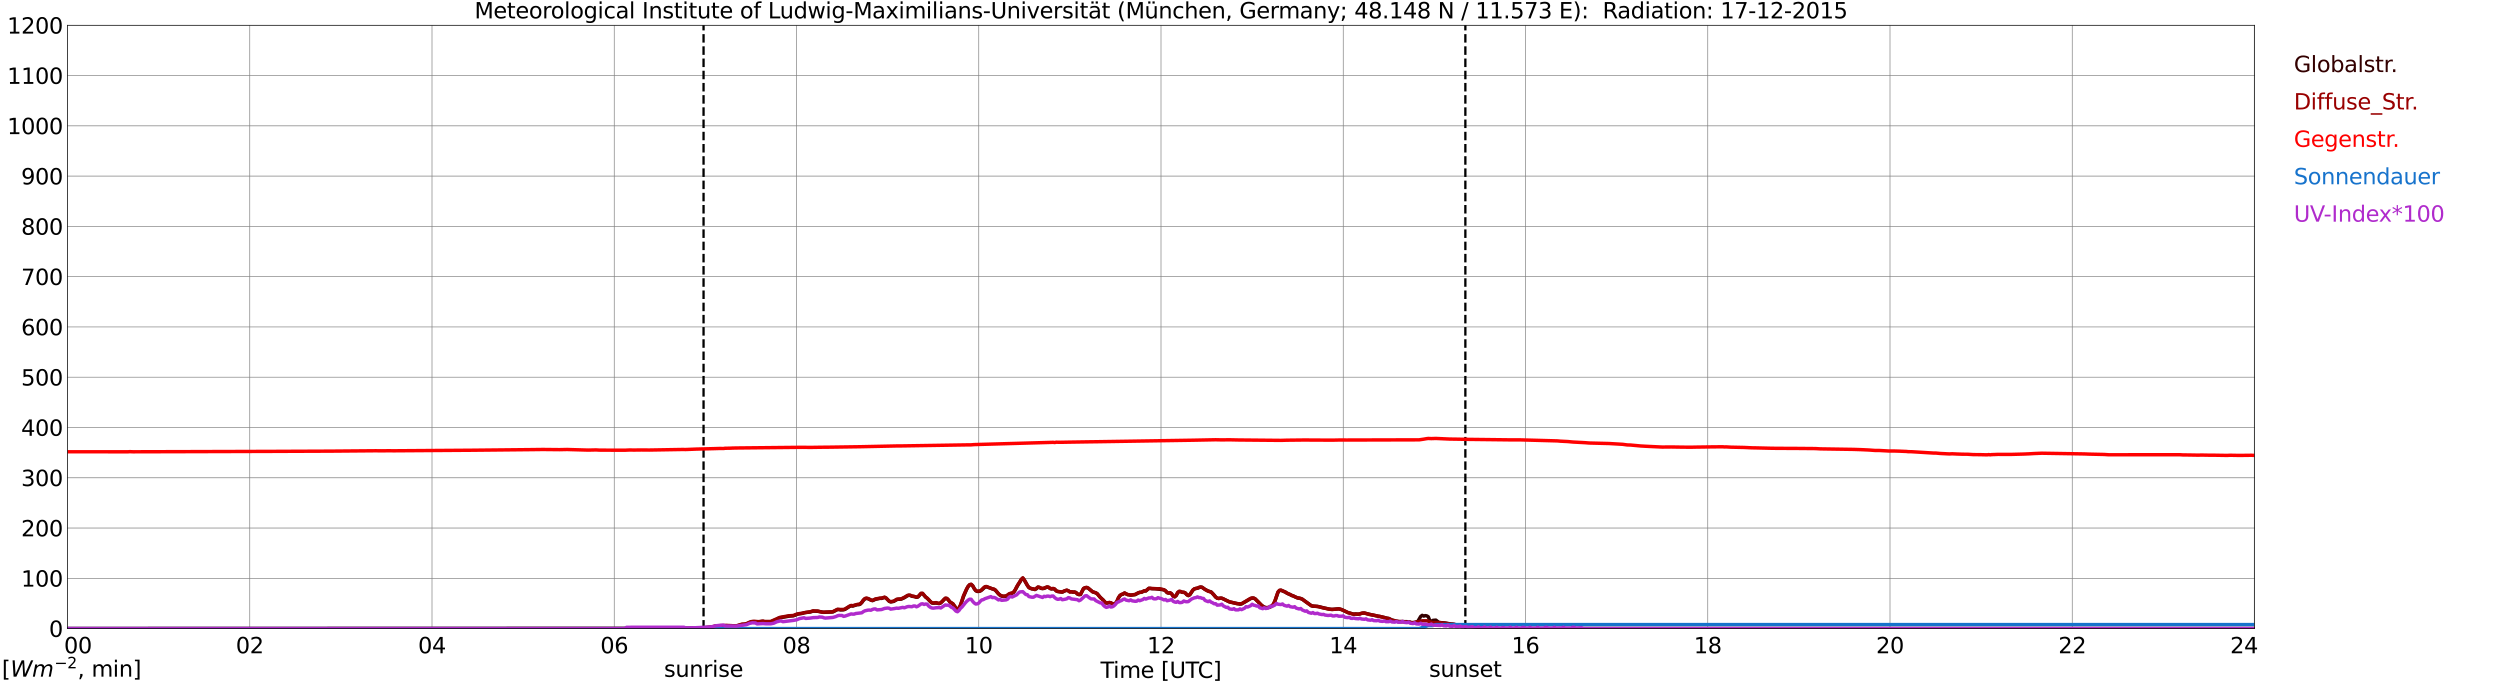 <?xml version="1.0" encoding="utf-8" standalone="no"?>
<!DOCTYPE svg PUBLIC "-//W3C//DTD SVG 1.1//EN"
  "http://www.w3.org/Graphics/SVG/1.1/DTD/svg11.dtd">
<svg xmlns:xlink="http://www.w3.org/1999/xlink" width="1085.4pt" height="296.64pt" viewBox="0 0 1085.4 296.64" xmlns="http://www.w3.org/2000/svg" version="1.1">
 <defs>
  <style type="text/css">*{stroke-linejoin: round; stroke-linecap: butt}</style>
 </defs>
 <g id="figure_1">
  <g id="patch_1">
   <path d="M 0 296.64 
L 1085.4 296.64 
L 1085.4 0 
L 0 0 
z
" style="fill: #ffffff"/>
  </g>
  <g id="axes_1">
   <g id="patch_2">
    <path d="M 29.306 272.909 
L 978.814 272.909 
L 978.814 10.976 
L 29.306 10.976 
z
" style="fill: #ffffff"/>
   </g>
   <g id="patch_3">
    <path d="M 978.814 272.909 
L 978.814 272.909 
L 978.814 10.976 
L 978.814 10.976 
z
" clip-path="url(#p6efdac5b73)" style="fill: #d3d3d3; opacity: 0.25; stroke: #d3d3d3; stroke-linejoin: miter"/>
   </g>
   <g id="matplotlib.axis_1">
    <g id="xtick_1">
     <g id="line2d_1">
      <path d="M 29.306 272.909 
L 29.306 10.976 
" clip-path="url(#p6efdac5b73)" style="fill: none; stroke: #808080; stroke-width: 0.3; stroke-linecap: square"/>
     </g>
     <g id="line2d_2"/>
     <g id="text_1">
      <!--    00 -->
      <g transform="translate(18.733 283.627) scale(0.095 -0.095)">
       <defs>
        <path id="DejaVuSans-20" transform="scale(0.016)"/>
        <path id="DejaVuSans-30" d="M 2034 4250 
Q 1547 4250 1301 3770 
Q 1056 3291 1056 2328 
Q 1056 1369 1301 889 
Q 1547 409 2034 409 
Q 2525 409 2770 889 
Q 3016 1369 3016 2328 
Q 3016 3291 2770 3770 
Q 2525 4250 2034 4250 
z
M 2034 4750 
Q 2819 4750 3233 4129 
Q 3647 3509 3647 2328 
Q 3647 1150 3233 529 
Q 2819 -91 2034 -91 
Q 1250 -91 836 529 
Q 422 1150 422 2328 
Q 422 3509 836 4129 
Q 1250 4750 2034 4750 
z
" transform="scale(0.016)"/>
       </defs>
       <use xlink:href="#DejaVuSans-20"/>
       <use xlink:href="#DejaVuSans-20" transform="translate(31.787 0)"/>
       <use xlink:href="#DejaVuSans-20" transform="translate(63.574 0)"/>
       <use xlink:href="#DejaVuSans-30" transform="translate(95.361 0)"/>
       <use xlink:href="#DejaVuSans-30" transform="translate(158.984 0)"/>
      </g>
     </g>
    </g>
    <g id="xtick_2">
     <g id="line2d_3">
      <path d="M 108.431 272.909 
L 108.431 10.976 
" clip-path="url(#p6efdac5b73)" style="fill: none; stroke: #808080; stroke-width: 0.3; stroke-linecap: square"/>
     </g>
     <g id="line2d_4"/>
     <g id="text_2">
      <!-- 02 -->
      <g transform="translate(102.387 283.627) scale(0.095 -0.095)">
       <defs>
        <path id="DejaVuSans-32" d="M 1228 531 
L 3431 531 
L 3431 0 
L 469 0 
L 469 531 
Q 828 903 1448 1529 
Q 2069 2156 2228 2338 
Q 2531 2678 2651 2914 
Q 2772 3150 2772 3378 
Q 2772 3750 2511 3984 
Q 2250 4219 1831 4219 
Q 1534 4219 1204 4116 
Q 875 4013 500 3803 
L 500 4441 
Q 881 4594 1212 4672 
Q 1544 4750 1819 4750 
Q 2544 4750 2975 4387 
Q 3406 4025 3406 3419 
Q 3406 3131 3298 2873 
Q 3191 2616 2906 2266 
Q 2828 2175 2409 1742 
Q 1991 1309 1228 531 
z
" transform="scale(0.016)"/>
       </defs>
       <use xlink:href="#DejaVuSans-30"/>
       <use xlink:href="#DejaVuSans-32" transform="translate(63.623 0)"/>
      </g>
     </g>
    </g>
    <g id="xtick_3">
     <g id="line2d_5">
      <path d="M 187.557 272.909 
L 187.557 10.976 
" clip-path="url(#p6efdac5b73)" style="fill: none; stroke: #808080; stroke-width: 0.3; stroke-linecap: square"/>
     </g>
     <g id="line2d_6"/>
     <g id="text_3">
      <!-- 04 -->
      <g transform="translate(181.513 283.627) scale(0.095 -0.095)">
       <defs>
        <path id="DejaVuSans-34" d="M 2419 4116 
L 825 1625 
L 2419 1625 
L 2419 4116 
z
M 2253 4666 
L 3047 4666 
L 3047 1625 
L 3713 1625 
L 3713 1100 
L 3047 1100 
L 3047 0 
L 2419 0 
L 2419 1100 
L 313 1100 
L 313 1709 
L 2253 4666 
z
" transform="scale(0.016)"/>
       </defs>
       <use xlink:href="#DejaVuSans-30"/>
       <use xlink:href="#DejaVuSans-34" transform="translate(63.623 0)"/>
      </g>
     </g>
    </g>
    <g id="xtick_4">
     <g id="line2d_7">
      <path d="M 266.683 272.909 
L 266.683 10.976 
" clip-path="url(#p6efdac5b73)" style="fill: none; stroke: #808080; stroke-width: 0.3; stroke-linecap: square"/>
     </g>
     <g id="line2d_8"/>
     <g id="text_4">
      <!-- 06 -->
      <g transform="translate(260.638 283.627) scale(0.095 -0.095)">
       <defs>
        <path id="DejaVuSans-36" d="M 2113 2584 
Q 1688 2584 1439 2293 
Q 1191 2003 1191 1497 
Q 1191 994 1439 701 
Q 1688 409 2113 409 
Q 2538 409 2786 701 
Q 3034 994 3034 1497 
Q 3034 2003 2786 2293 
Q 2538 2584 2113 2584 
z
M 3366 4563 
L 3366 3988 
Q 3128 4100 2886 4159 
Q 2644 4219 2406 4219 
Q 1781 4219 1451 3797 
Q 1122 3375 1075 2522 
Q 1259 2794 1537 2939 
Q 1816 3084 2150 3084 
Q 2853 3084 3261 2657 
Q 3669 2231 3669 1497 
Q 3669 778 3244 343 
Q 2819 -91 2113 -91 
Q 1303 -91 875 529 
Q 447 1150 447 2328 
Q 447 3434 972 4092 
Q 1497 4750 2381 4750 
Q 2619 4750 2861 4703 
Q 3103 4656 3366 4563 
z
" transform="scale(0.016)"/>
       </defs>
       <use xlink:href="#DejaVuSans-30"/>
       <use xlink:href="#DejaVuSans-36" transform="translate(63.623 0)"/>
      </g>
     </g>
    </g>
    <g id="xtick_5">
     <g id="line2d_9">
      <path d="M 345.808 272.909 
L 345.808 10.976 
" clip-path="url(#p6efdac5b73)" style="fill: none; stroke: #808080; stroke-width: 0.3; stroke-linecap: square"/>
     </g>
     <g id="line2d_10"/>
     <g id="text_5">
      <!-- 08 -->
      <g transform="translate(339.764 283.627) scale(0.095 -0.095)">
       <defs>
        <path id="DejaVuSans-38" d="M 2034 2216 
Q 1584 2216 1326 1975 
Q 1069 1734 1069 1313 
Q 1069 891 1326 650 
Q 1584 409 2034 409 
Q 2484 409 2743 651 
Q 3003 894 3003 1313 
Q 3003 1734 2745 1975 
Q 2488 2216 2034 2216 
z
M 1403 2484 
Q 997 2584 770 2862 
Q 544 3141 544 3541 
Q 544 4100 942 4425 
Q 1341 4750 2034 4750 
Q 2731 4750 3128 4425 
Q 3525 4100 3525 3541 
Q 3525 3141 3298 2862 
Q 3072 2584 2669 2484 
Q 3125 2378 3379 2068 
Q 3634 1759 3634 1313 
Q 3634 634 3220 271 
Q 2806 -91 2034 -91 
Q 1263 -91 848 271 
Q 434 634 434 1313 
Q 434 1759 690 2068 
Q 947 2378 1403 2484 
z
M 1172 3481 
Q 1172 3119 1398 2916 
Q 1625 2713 2034 2713 
Q 2441 2713 2670 2916 
Q 2900 3119 2900 3481 
Q 2900 3844 2670 4047 
Q 2441 4250 2034 4250 
Q 1625 4250 1398 4047 
Q 1172 3844 1172 3481 
z
" transform="scale(0.016)"/>
       </defs>
       <use xlink:href="#DejaVuSans-30"/>
       <use xlink:href="#DejaVuSans-38" transform="translate(63.623 0)"/>
      </g>
     </g>
    </g>
    <g id="xtick_6">
     <g id="line2d_11">
      <path d="M 424.934 272.909 
L 424.934 10.976 
" clip-path="url(#p6efdac5b73)" style="fill: none; stroke: #808080; stroke-width: 0.3; stroke-linecap: square"/>
     </g>
     <g id="line2d_12"/>
     <g id="text_6">
      <!-- 10 -->
      <g transform="translate(418.89 283.627) scale(0.095 -0.095)">
       <defs>
        <path id="DejaVuSans-31" d="M 794 531 
L 1825 531 
L 1825 4091 
L 703 3866 
L 703 4441 
L 1819 4666 
L 2450 4666 
L 2450 531 
L 3481 531 
L 3481 0 
L 794 0 
L 794 531 
z
" transform="scale(0.016)"/>
       </defs>
       <use xlink:href="#DejaVuSans-31"/>
       <use xlink:href="#DejaVuSans-30" transform="translate(63.623 0)"/>
      </g>
     </g>
    </g>
    <g id="xtick_7">
     <g id="line2d_13">
      <path d="M 504.06 272.909 
L 504.06 10.976 
" clip-path="url(#p6efdac5b73)" style="fill: none; stroke: #808080; stroke-width: 0.3; stroke-linecap: square"/>
     </g>
     <g id="line2d_14"/>
     <g id="text_7">
      <!-- 12 -->
      <g transform="translate(498.015 283.627) scale(0.095 -0.095)">
       <use xlink:href="#DejaVuSans-31"/>
       <use xlink:href="#DejaVuSans-32" transform="translate(63.623 0)"/>
      </g>
     </g>
    </g>
    <g id="xtick_8">
     <g id="line2d_15">
      <path d="M 583.185 272.909 
L 583.185 10.976 
" clip-path="url(#p6efdac5b73)" style="fill: none; stroke: #808080; stroke-width: 0.3; stroke-linecap: square"/>
     </g>
     <g id="line2d_16"/>
     <g id="text_8">
      <!-- 14 -->
      <g transform="translate(577.141 283.627) scale(0.095 -0.095)">
       <use xlink:href="#DejaVuSans-31"/>
       <use xlink:href="#DejaVuSans-34" transform="translate(63.623 0)"/>
      </g>
     </g>
    </g>
    <g id="xtick_9">
     <g id="line2d_17">
      <path d="M 662.311 272.909 
L 662.311 10.976 
" clip-path="url(#p6efdac5b73)" style="fill: none; stroke: #808080; stroke-width: 0.3; stroke-linecap: square"/>
     </g>
     <g id="line2d_18"/>
     <g id="text_9">
      <!-- 16 -->
      <g transform="translate(656.267 283.627) scale(0.095 -0.095)">
       <use xlink:href="#DejaVuSans-31"/>
       <use xlink:href="#DejaVuSans-36" transform="translate(63.623 0)"/>
      </g>
     </g>
    </g>
    <g id="xtick_10">
     <g id="line2d_19">
      <path d="M 741.437 272.909 
L 741.437 10.976 
" clip-path="url(#p6efdac5b73)" style="fill: none; stroke: #808080; stroke-width: 0.3; stroke-linecap: square"/>
     </g>
     <g id="line2d_20"/>
     <g id="text_10">
      <!-- 18 -->
      <g transform="translate(735.392 283.627) scale(0.095 -0.095)">
       <use xlink:href="#DejaVuSans-31"/>
       <use xlink:href="#DejaVuSans-38" transform="translate(63.623 0)"/>
      </g>
     </g>
    </g>
    <g id="xtick_11">
     <g id="line2d_21">
      <path d="M 820.562 272.909 
L 820.562 10.976 
" clip-path="url(#p6efdac5b73)" style="fill: none; stroke: #808080; stroke-width: 0.3; stroke-linecap: square"/>
     </g>
     <g id="line2d_22"/>
     <g id="text_11">
      <!-- 20 -->
      <g transform="translate(814.518 283.627) scale(0.095 -0.095)">
       <use xlink:href="#DejaVuSans-32"/>
       <use xlink:href="#DejaVuSans-30" transform="translate(63.623 0)"/>
      </g>
     </g>
    </g>
    <g id="xtick_12">
     <g id="line2d_23">
      <path d="M 899.688 272.909 
L 899.688 10.976 
" clip-path="url(#p6efdac5b73)" style="fill: none; stroke: #808080; stroke-width: 0.3; stroke-linecap: square"/>
     </g>
     <g id="line2d_24"/>
     <g id="text_12">
      <!-- 22 -->
      <g transform="translate(893.644 283.627) scale(0.095 -0.095)">
       <use xlink:href="#DejaVuSans-32"/>
       <use xlink:href="#DejaVuSans-32" transform="translate(63.623 0)"/>
      </g>
     </g>
    </g>
    <g id="xtick_13">
     <g id="line2d_25">
      <path d="M 978.814 272.909 
L 978.814 10.976 
" clip-path="url(#p6efdac5b73)" style="fill: none; stroke: #808080; stroke-width: 0.3; stroke-linecap: square"/>
     </g>
     <g id="line2d_26"/>
     <g id="text_13">
      <!-- 24    -->
      <g transform="translate(968.241 283.627) scale(0.095 -0.095)">
       <use xlink:href="#DejaVuSans-32"/>
       <use xlink:href="#DejaVuSans-34" transform="translate(63.623 0)"/>
       <use xlink:href="#DejaVuSans-20" transform="translate(127.246 0)"/>
       <use xlink:href="#DejaVuSans-20" transform="translate(159.033 0)"/>
       <use xlink:href="#DejaVuSans-20" transform="translate(190.82 0)"/>
      </g>
     </g>
    </g>
    <g id="text_14">
     <!-- Time [UTC] -->
     <g transform="translate(477.806 294.322) scale(0.095 -0.095)">
      <defs>
       <path id="DejaVuSans-54" d="M -19 4666 
L 3928 4666 
L 3928 4134 
L 2272 4134 
L 2272 0 
L 1638 0 
L 1638 4134 
L -19 4134 
L -19 4666 
z
" transform="scale(0.016)"/>
       <path id="DejaVuSans-69" d="M 603 3500 
L 1178 3500 
L 1178 0 
L 603 0 
L 603 3500 
z
M 603 4863 
L 1178 4863 
L 1178 4134 
L 603 4134 
L 603 4863 
z
" transform="scale(0.016)"/>
       <path id="DejaVuSans-6d" d="M 3328 2828 
Q 3544 3216 3844 3400 
Q 4144 3584 4550 3584 
Q 5097 3584 5394 3201 
Q 5691 2819 5691 2113 
L 5691 0 
L 5113 0 
L 5113 2094 
Q 5113 2597 4934 2840 
Q 4756 3084 4391 3084 
Q 3944 3084 3684 2787 
Q 3425 2491 3425 1978 
L 3425 0 
L 2847 0 
L 2847 2094 
Q 2847 2600 2669 2842 
Q 2491 3084 2119 3084 
Q 1678 3084 1418 2786 
Q 1159 2488 1159 1978 
L 1159 0 
L 581 0 
L 581 3500 
L 1159 3500 
L 1159 2956 
Q 1356 3278 1631 3431 
Q 1906 3584 2284 3584 
Q 2666 3584 2933 3390 
Q 3200 3197 3328 2828 
z
" transform="scale(0.016)"/>
       <path id="DejaVuSans-65" d="M 3597 1894 
L 3597 1613 
L 953 1613 
Q 991 1019 1311 708 
Q 1631 397 2203 397 
Q 2534 397 2845 478 
Q 3156 559 3463 722 
L 3463 178 
Q 3153 47 2828 -22 
Q 2503 -91 2169 -91 
Q 1331 -91 842 396 
Q 353 884 353 1716 
Q 353 2575 817 3079 
Q 1281 3584 2069 3584 
Q 2775 3584 3186 3129 
Q 3597 2675 3597 1894 
z
M 3022 2063 
Q 3016 2534 2758 2815 
Q 2500 3097 2075 3097 
Q 1594 3097 1305 2825 
Q 1016 2553 972 2059 
L 3022 2063 
z
" transform="scale(0.016)"/>
       <path id="DejaVuSans-5b" d="M 550 4863 
L 1875 4863 
L 1875 4416 
L 1125 4416 
L 1125 -397 
L 1875 -397 
L 1875 -844 
L 550 -844 
L 550 4863 
z
" transform="scale(0.016)"/>
       <path id="DejaVuSans-55" d="M 556 4666 
L 1191 4666 
L 1191 1831 
Q 1191 1081 1462 751 
Q 1734 422 2344 422 
Q 2950 422 3222 751 
Q 3494 1081 3494 1831 
L 3494 4666 
L 4128 4666 
L 4128 1753 
Q 4128 841 3676 375 
Q 3225 -91 2344 -91 
Q 1459 -91 1007 375 
Q 556 841 556 1753 
L 556 4666 
z
" transform="scale(0.016)"/>
       <path id="DejaVuSans-43" d="M 4122 4306 
L 4122 3641 
Q 3803 3938 3442 4084 
Q 3081 4231 2675 4231 
Q 1875 4231 1450 3742 
Q 1025 3253 1025 2328 
Q 1025 1406 1450 917 
Q 1875 428 2675 428 
Q 3081 428 3442 575 
Q 3803 722 4122 1019 
L 4122 359 
Q 3791 134 3420 21 
Q 3050 -91 2638 -91 
Q 1578 -91 968 557 
Q 359 1206 359 2328 
Q 359 3453 968 4101 
Q 1578 4750 2638 4750 
Q 3056 4750 3426 4639 
Q 3797 4528 4122 4306 
z
" transform="scale(0.016)"/>
       <path id="DejaVuSans-5d" d="M 1947 4863 
L 1947 -844 
L 622 -844 
L 622 -397 
L 1369 -397 
L 1369 4416 
L 622 4416 
L 622 4863 
L 1947 4863 
z
" transform="scale(0.016)"/>
      </defs>
      <use xlink:href="#DejaVuSans-54"/>
      <use xlink:href="#DejaVuSans-69" transform="translate(57.959 0)"/>
      <use xlink:href="#DejaVuSans-6d" transform="translate(85.742 0)"/>
      <use xlink:href="#DejaVuSans-65" transform="translate(183.154 0)"/>
      <use xlink:href="#DejaVuSans-20" transform="translate(244.678 0)"/>
      <use xlink:href="#DejaVuSans-5b" transform="translate(276.465 0)"/>
      <use xlink:href="#DejaVuSans-55" transform="translate(315.479 0)"/>
      <use xlink:href="#DejaVuSans-54" transform="translate(388.672 0)"/>
      <use xlink:href="#DejaVuSans-43" transform="translate(443.881 0)"/>
      <use xlink:href="#DejaVuSans-5d" transform="translate(513.705 0)"/>
     </g>
    </g>
   </g>
   <g id="matplotlib.axis_2">
    <g id="ytick_1">
     <g id="line2d_27">
      <path d="M 29.306 272.909 
L 978.814 272.909 
" clip-path="url(#p6efdac5b73)" style="fill: none; stroke: #808080; stroke-width: 0.3; stroke-linecap: square"/>
     </g>
     <g id="line2d_28"/>
     <g id="text_15">
      <!-- 0 -->
      <g transform="translate(21.261 276.518) scale(0.095 -0.095)">
       <use xlink:href="#DejaVuSans-30"/>
      </g>
     </g>
    </g>
    <g id="ytick_2">
     <g id="line2d_29">
      <path d="M 29.306 251.081 
L 978.814 251.081 
" clip-path="url(#p6efdac5b73)" style="fill: none; stroke: #808080; stroke-width: 0.3; stroke-linecap: square"/>
     </g>
     <g id="line2d_30"/>
     <g id="text_16">
      <!-- 100 -->
      <g transform="translate(9.173 254.69) scale(0.095 -0.095)">
       <use xlink:href="#DejaVuSans-31"/>
       <use xlink:href="#DejaVuSans-30" transform="translate(63.623 0)"/>
       <use xlink:href="#DejaVuSans-30" transform="translate(127.246 0)"/>
      </g>
     </g>
    </g>
    <g id="ytick_3">
     <g id="line2d_31">
      <path d="M 29.306 229.253 
L 978.814 229.253 
" clip-path="url(#p6efdac5b73)" style="fill: none; stroke: #808080; stroke-width: 0.3; stroke-linecap: square"/>
     </g>
     <g id="line2d_32"/>
     <g id="text_17">
      <!-- 200 -->
      <g transform="translate(9.173 232.863) scale(0.095 -0.095)">
       <use xlink:href="#DejaVuSans-32"/>
       <use xlink:href="#DejaVuSans-30" transform="translate(63.623 0)"/>
       <use xlink:href="#DejaVuSans-30" transform="translate(127.246 0)"/>
      </g>
     </g>
    </g>
    <g id="ytick_4">
     <g id="line2d_33">
      <path d="M 29.306 207.426 
L 978.814 207.426 
" clip-path="url(#p6efdac5b73)" style="fill: none; stroke: #808080; stroke-width: 0.3; stroke-linecap: square"/>
     </g>
     <g id="line2d_34"/>
     <g id="text_18">
      <!-- 300 -->
      <g transform="translate(9.173 211.035) scale(0.095 -0.095)">
       <defs>
        <path id="DejaVuSans-33" d="M 2597 2516 
Q 3050 2419 3304 2112 
Q 3559 1806 3559 1356 
Q 3559 666 3084 287 
Q 2609 -91 1734 -91 
Q 1441 -91 1130 -33 
Q 819 25 488 141 
L 488 750 
Q 750 597 1062 519 
Q 1375 441 1716 441 
Q 2309 441 2620 675 
Q 2931 909 2931 1356 
Q 2931 1769 2642 2001 
Q 2353 2234 1838 2234 
L 1294 2234 
L 1294 2753 
L 1863 2753 
Q 2328 2753 2575 2939 
Q 2822 3125 2822 3475 
Q 2822 3834 2567 4026 
Q 2313 4219 1838 4219 
Q 1578 4219 1281 4162 
Q 984 4106 628 3988 
L 628 4550 
Q 988 4650 1302 4700 
Q 1616 4750 1894 4750 
Q 2613 4750 3031 4423 
Q 3450 4097 3450 3541 
Q 3450 3153 3228 2886 
Q 3006 2619 2597 2516 
z
" transform="scale(0.016)"/>
       </defs>
       <use xlink:href="#DejaVuSans-33"/>
       <use xlink:href="#DejaVuSans-30" transform="translate(63.623 0)"/>
       <use xlink:href="#DejaVuSans-30" transform="translate(127.246 0)"/>
      </g>
     </g>
    </g>
    <g id="ytick_5">
     <g id="line2d_35">
      <path d="M 29.306 185.598 
L 978.814 185.598 
" clip-path="url(#p6efdac5b73)" style="fill: none; stroke: #808080; stroke-width: 0.3; stroke-linecap: square"/>
     </g>
     <g id="line2d_36"/>
     <g id="text_19">
      <!-- 400 -->
      <g transform="translate(9.173 189.207) scale(0.095 -0.095)">
       <use xlink:href="#DejaVuSans-34"/>
       <use xlink:href="#DejaVuSans-30" transform="translate(63.623 0)"/>
       <use xlink:href="#DejaVuSans-30" transform="translate(127.246 0)"/>
      </g>
     </g>
    </g>
    <g id="ytick_6">
     <g id="line2d_37">
      <path d="M 29.306 163.77 
L 978.814 163.77 
" clip-path="url(#p6efdac5b73)" style="fill: none; stroke: #808080; stroke-width: 0.3; stroke-linecap: square"/>
     </g>
     <g id="line2d_38"/>
     <g id="text_20">
      <!-- 500 -->
      <g transform="translate(9.173 167.379) scale(0.095 -0.095)">
       <defs>
        <path id="DejaVuSans-35" d="M 691 4666 
L 3169 4666 
L 3169 4134 
L 1269 4134 
L 1269 2991 
Q 1406 3038 1543 3061 
Q 1681 3084 1819 3084 
Q 2600 3084 3056 2656 
Q 3513 2228 3513 1497 
Q 3513 744 3044 326 
Q 2575 -91 1722 -91 
Q 1428 -91 1123 -41 
Q 819 9 494 109 
L 494 744 
Q 775 591 1075 516 
Q 1375 441 1709 441 
Q 2250 441 2565 725 
Q 2881 1009 2881 1497 
Q 2881 1984 2565 2268 
Q 2250 2553 1709 2553 
Q 1456 2553 1204 2497 
Q 953 2441 691 2322 
L 691 4666 
z
" transform="scale(0.016)"/>
       </defs>
       <use xlink:href="#DejaVuSans-35"/>
       <use xlink:href="#DejaVuSans-30" transform="translate(63.623 0)"/>
       <use xlink:href="#DejaVuSans-30" transform="translate(127.246 0)"/>
      </g>
     </g>
    </g>
    <g id="ytick_7">
     <g id="line2d_39">
      <path d="M 29.306 141.942 
L 978.814 141.942 
" clip-path="url(#p6efdac5b73)" style="fill: none; stroke: #808080; stroke-width: 0.3; stroke-linecap: square"/>
     </g>
     <g id="line2d_40"/>
     <g id="text_21">
      <!-- 600 -->
      <g transform="translate(9.173 145.551) scale(0.095 -0.095)">
       <use xlink:href="#DejaVuSans-36"/>
       <use xlink:href="#DejaVuSans-30" transform="translate(63.623 0)"/>
       <use xlink:href="#DejaVuSans-30" transform="translate(127.246 0)"/>
      </g>
     </g>
    </g>
    <g id="ytick_8">
     <g id="line2d_41">
      <path d="M 29.306 120.114 
L 978.814 120.114 
" clip-path="url(#p6efdac5b73)" style="fill: none; stroke: #808080; stroke-width: 0.3; stroke-linecap: square"/>
     </g>
     <g id="line2d_42"/>
     <g id="text_22">
      <!-- 700 -->
      <g transform="translate(9.173 123.724) scale(0.095 -0.095)">
       <defs>
        <path id="DejaVuSans-37" d="M 525 4666 
L 3525 4666 
L 3525 4397 
L 1831 0 
L 1172 0 
L 2766 4134 
L 525 4134 
L 525 4666 
z
" transform="scale(0.016)"/>
       </defs>
       <use xlink:href="#DejaVuSans-37"/>
       <use xlink:href="#DejaVuSans-30" transform="translate(63.623 0)"/>
       <use xlink:href="#DejaVuSans-30" transform="translate(127.246 0)"/>
      </g>
     </g>
    </g>
    <g id="ytick_9">
     <g id="line2d_43">
      <path d="M 29.306 98.287 
L 978.814 98.287 
" clip-path="url(#p6efdac5b73)" style="fill: none; stroke: #808080; stroke-width: 0.3; stroke-linecap: square"/>
     </g>
     <g id="line2d_44"/>
     <g id="text_23">
      <!-- 800 -->
      <g transform="translate(9.173 101.896) scale(0.095 -0.095)">
       <use xlink:href="#DejaVuSans-38"/>
       <use xlink:href="#DejaVuSans-30" transform="translate(63.623 0)"/>
       <use xlink:href="#DejaVuSans-30" transform="translate(127.246 0)"/>
      </g>
     </g>
    </g>
    <g id="ytick_10">
     <g id="line2d_45">
      <path d="M 29.306 76.459 
L 978.814 76.459 
" clip-path="url(#p6efdac5b73)" style="fill: none; stroke: #808080; stroke-width: 0.3; stroke-linecap: square"/>
     </g>
     <g id="line2d_46"/>
     <g id="text_24">
      <!-- 900 -->
      <g transform="translate(9.173 80.068) scale(0.095 -0.095)">
       <defs>
        <path id="DejaVuSans-39" d="M 703 97 
L 703 672 
Q 941 559 1184 500 
Q 1428 441 1663 441 
Q 2288 441 2617 861 
Q 2947 1281 2994 2138 
Q 2813 1869 2534 1725 
Q 2256 1581 1919 1581 
Q 1219 1581 811 2004 
Q 403 2428 403 3163 
Q 403 3881 828 4315 
Q 1253 4750 1959 4750 
Q 2769 4750 3195 4129 
Q 3622 3509 3622 2328 
Q 3622 1225 3098 567 
Q 2575 -91 1691 -91 
Q 1453 -91 1209 -44 
Q 966 3 703 97 
z
M 1959 2075 
Q 2384 2075 2632 2365 
Q 2881 2656 2881 3163 
Q 2881 3666 2632 3958 
Q 2384 4250 1959 4250 
Q 1534 4250 1286 3958 
Q 1038 3666 1038 3163 
Q 1038 2656 1286 2365 
Q 1534 2075 1959 2075 
z
" transform="scale(0.016)"/>
       </defs>
       <use xlink:href="#DejaVuSans-39"/>
       <use xlink:href="#DejaVuSans-30" transform="translate(63.623 0)"/>
       <use xlink:href="#DejaVuSans-30" transform="translate(127.246 0)"/>
      </g>
     </g>
    </g>
    <g id="ytick_11">
     <g id="line2d_47">
      <path d="M 29.306 54.631 
L 978.814 54.631 
" clip-path="url(#p6efdac5b73)" style="fill: none; stroke: #808080; stroke-width: 0.3; stroke-linecap: square"/>
     </g>
     <g id="line2d_48"/>
     <g id="text_25">
      <!-- 1000 -->
      <g transform="translate(3.128 58.24) scale(0.095 -0.095)">
       <use xlink:href="#DejaVuSans-31"/>
       <use xlink:href="#DejaVuSans-30" transform="translate(63.623 0)"/>
       <use xlink:href="#DejaVuSans-30" transform="translate(127.246 0)"/>
       <use xlink:href="#DejaVuSans-30" transform="translate(190.869 0)"/>
      </g>
     </g>
    </g>
    <g id="ytick_12">
     <g id="line2d_49">
      <path d="M 29.306 32.803 
L 978.814 32.803 
" clip-path="url(#p6efdac5b73)" style="fill: none; stroke: #808080; stroke-width: 0.3; stroke-linecap: square"/>
     </g>
     <g id="line2d_50"/>
     <g id="text_26">
      <!-- 1100 -->
      <g transform="translate(3.128 36.413) scale(0.095 -0.095)">
       <use xlink:href="#DejaVuSans-31"/>
       <use xlink:href="#DejaVuSans-31" transform="translate(63.623 0)"/>
       <use xlink:href="#DejaVuSans-30" transform="translate(127.246 0)"/>
       <use xlink:href="#DejaVuSans-30" transform="translate(190.869 0)"/>
      </g>
     </g>
    </g>
    <g id="ytick_13">
     <g id="line2d_51">
      <path d="M 29.306 10.976 
L 978.814 10.976 
" clip-path="url(#p6efdac5b73)" style="fill: none; stroke: #808080; stroke-width: 0.3; stroke-linecap: square"/>
     </g>
     <g id="line2d_52"/>
     <g id="text_27">
      <!-- 1200 -->
      <g transform="translate(3.128 14.585) scale(0.095 -0.095)">
       <use xlink:href="#DejaVuSans-31"/>
       <use xlink:href="#DejaVuSans-32" transform="translate(63.623 0)"/>
       <use xlink:href="#DejaVuSans-30" transform="translate(127.246 0)"/>
       <use xlink:href="#DejaVuSans-30" transform="translate(190.869 0)"/>
      </g>
     </g>
    </g>
   </g>
   <g id="line2d_53">
    <path d="M 305.454 272.909 
L 305.454 10.976 
" clip-path="url(#p6efdac5b73)" style="fill: none; stroke-dasharray: 3.7,1.6; stroke-dashoffset: 0; stroke: #000000"/>
   </g>
   <g id="line2d_54">
    <path d="M 636.2 272.909 
L 636.2 10.976 
" clip-path="url(#p6efdac5b73)" style="fill: none; stroke-dasharray: 3.7,1.6; stroke-dashoffset: 0; stroke: #000000"/>
   </g>
   <g id="line2d_55">
    <path d="M 29.306 272.909 
L 298.333 272.808 
L 299.652 272.749 
L 303.608 272.66 
L 305.586 272.542 
L 306.905 272.455 
L 308.883 272.276 
L 311.521 271.772 
L 315.477 271.625 
L 319.433 271.892 
L 320.752 271.505 
L 322.071 271.149 
L 324.049 270.914 
L 326.027 270.054 
L 326.686 269.907 
L 328.005 269.936 
L 328.665 270.054 
L 329.324 270.054 
L 330.643 269.818 
L 331.302 269.787 
L 331.961 269.936 
L 334.599 269.966 
L 337.236 268.899 
L 337.896 268.484 
L 338.555 268.218 
L 341.193 267.775 
L 342.512 267.509 
L 344.49 267.36 
L 346.468 266.59 
L 348.446 266.293 
L 349.105 266.027 
L 351.743 265.701 
L 353.062 265.315 
L 355.04 265.404 
L 357.677 265.85 
L 361.634 265.671 
L 363.612 264.634 
L 364.271 264.664 
L 364.93 264.813 
L 366.249 264.754 
L 366.909 264.547 
L 368.887 263.272 
L 369.546 263.036 
L 370.206 263.154 
L 372.184 262.501 
L 372.843 262.532 
L 373.502 262.296 
L 374.162 261.613 
L 374.821 260.696 
L 375.481 260.044 
L 376.14 259.808 
L 376.799 259.926 
L 378.777 260.786 
L 380.096 260.192 
L 382.074 259.777 
L 382.734 259.808 
L 384.053 259.362 
L 384.712 259.659 
L 386.031 261.052 
L 386.69 261.347 
L 388.009 261.111 
L 389.328 260.34 
L 389.987 260.164 
L 390.646 260.192 
L 391.306 260.102 
L 392.624 259.511 
L 393.943 258.653 
L 394.603 258.474 
L 395.262 258.505 
L 395.921 258.86 
L 397.24 259.068 
L 397.899 259.334 
L 398.559 259.186 
L 399.878 257.675 
L 400.537 257.675 
L 401.856 259.214 
L 402.515 259.718 
L 404.493 261.761 
L 405.153 261.881 
L 406.471 261.82 
L 407.79 262.058 
L 408.45 261.761 
L 409.768 260.43 
L 410.428 259.808 
L 411.087 259.836 
L 411.746 260.489 
L 412.406 261.347 
L 413.725 262.207 
L 415.043 264.042 
L 415.703 264.457 
L 416.362 264.073 
L 417.022 262.857 
L 418.34 258.919 
L 419.659 255.898 
L 420.318 254.683 
L 420.978 253.914 
L 421.637 253.766 
L 422.297 254.329 
L 422.956 255.512 
L 423.615 256.431 
L 424.275 256.787 
L 424.934 256.756 
L 425.593 256.608 
L 426.253 256.165 
L 427.572 254.951 
L 428.231 254.744 
L 431.528 255.898 
L 432.187 256.283 
L 433.506 257.824 
L 434.165 258.415 
L 434.825 258.799 
L 435.484 258.948 
L 436.803 258.86 
L 438.781 257.675 
L 439.44 257.557 
L 440.1 257.202 
L 440.759 256.193 
L 442.078 253.766 
L 442.737 252.847 
L 443.397 251.662 
L 444.056 251.011 
L 444.716 251.81 
L 446.034 254.122 
L 446.694 255.097 
L 448.012 255.691 
L 448.672 255.719 
L 449.331 255.957 
L 449.991 255.602 
L 450.65 254.979 
L 451.309 255.069 
L 451.969 255.453 
L 452.628 255.543 
L 453.287 255.453 
L 454.606 254.89 
L 455.266 254.979 
L 455.925 255.543 
L 456.584 255.719 
L 457.244 255.571 
L 457.903 255.839 
L 458.563 256.49 
L 459.222 256.815 
L 461.2 257.081 
L 462.519 256.431 
L 463.178 256.283 
L 463.838 256.521 
L 464.497 256.905 
L 465.156 256.935 
L 465.816 257.081 
L 466.475 257.023 
L 467.134 257.23 
L 467.794 257.911 
L 468.453 258.177 
L 469.113 258.118 
L 470.431 255.543 
L 471.091 255.187 
L 471.75 255.097 
L 472.409 255.335 
L 474.388 256.935 
L 475.706 257.378 
L 476.366 257.765 
L 477.685 259.334 
L 479.003 260.548 
L 479.663 261.347 
L 480.322 261.82 
L 480.981 261.792 
L 481.641 261.585 
L 482.3 261.733 
L 482.96 262.117 
L 483.619 262.148 
L 484.278 262.028 
L 484.938 261.139 
L 485.597 259.659 
L 486.256 258.592 
L 486.916 258.149 
L 487.575 257.942 
L 488.235 257.496 
L 489.553 258.149 
L 490.872 258.385 
L 492.85 258.177 
L 494.169 257.437 
L 494.828 257.171 
L 495.488 257.171 
L 496.807 256.549 
L 497.466 256.579 
L 498.785 255.453 
L 499.444 255.453 
L 500.103 255.602 
L 501.422 255.602 
L 504.719 255.986 
L 505.379 256.134 
L 506.038 256.521 
L 506.697 257.319 
L 507.357 257.496 
L 508.016 257.378 
L 508.675 257.824 
L 509.335 258.799 
L 509.994 259.127 
L 510.654 258.592 
L 511.313 257.35 
L 511.972 256.787 
L 512.632 256.874 
L 513.291 257.171 
L 513.95 257.171 
L 514.61 257.437 
L 515.269 258.149 
L 515.929 258.592 
L 516.588 258.238 
L 517.907 256.254 
L 518.566 255.691 
L 519.226 255.484 
L 519.885 255.394 
L 521.204 254.89 
L 521.863 254.951 
L 523.182 255.898 
L 524.501 256.579 
L 525.819 256.994 
L 527.138 258.385 
L 527.797 259.214 
L 528.457 259.718 
L 529.116 259.836 
L 529.776 259.718 
L 530.435 259.749 
L 531.094 259.985 
L 533.732 261.318 
L 538.348 262.296 
L 539.007 262.207 
L 540.985 261.08 
L 542.304 260.281 
L 542.963 259.895 
L 543.623 259.688 
L 544.282 259.688 
L 544.941 260.015 
L 546.26 261.318 
L 547.579 262.709 
L 548.898 263.599 
L 549.557 263.776 
L 550.216 263.835 
L 550.876 263.717 
L 551.535 263.479 
L 552.195 263.095 
L 552.854 262.414 
L 553.513 261.052 
L 554.832 257.23 
L 555.491 256.372 
L 556.151 256.254 
L 558.129 257.112 
L 558.788 257.557 
L 563.404 259.629 
L 564.723 259.836 
L 565.382 260.133 
L 569.338 262.977 
L 569.998 263.185 
L 571.976 263.243 
L 576.592 264.368 
L 577.91 264.575 
L 579.229 264.516 
L 580.548 264.398 
L 581.207 264.368 
L 582.526 264.664 
L 585.164 265.937 
L 587.142 266.5 
L 587.801 266.649 
L 588.46 266.559 
L 589.779 266.649 
L 590.439 266.531 
L 591.098 266.293 
L 591.757 266.175 
L 592.417 266.175 
L 595.714 266.974 
L 600.329 267.923 
L 602.307 268.425 
L 602.967 268.515 
L 604.286 269.165 
L 606.923 269.846 
L 610.879 269.907 
L 612.198 270.115 
L 612.858 270.322 
L 614.176 270.233 
L 615.495 269.877 
L 616.814 267.626 
L 617.473 267.153 
L 618.133 267.478 
L 618.792 267.271 
L 619.451 267.389 
L 620.111 267.775 
L 620.77 269.493 
L 621.429 269.728 
L 622.089 269.344 
L 623.408 269.226 
L 624.726 270.261 
L 627.364 270.468 
L 630.001 270.914 
L 631.32 271.032 
L 633.298 271.505 
L 635.936 271.772 
L 637.914 271.861 
L 639.233 271.951 
L 641.211 272.099 
L 642.53 272.276 
L 643.189 272.909 
L 978.154 272.909 
L 978.154 272.909 
" clip-path="url(#p6efdac5b73)" style="fill: none; stroke: #330000; stroke-width: 1.5; stroke-linecap: square"/>
   </g>
   <g id="line2d_56">
    <path d="M 29.306 272.909 
L 297.014 272.909 
L 297.674 272.752 
L 298.992 272.752 
L 302.289 272.625 
L 305.586 272.542 
L 308.224 272.289 
L 309.543 272.038 
L 310.861 271.702 
L 312.839 271.617 
L 315.477 271.534 
L 317.455 271.617 
L 319.433 271.785 
L 320.752 271.407 
L 322.071 270.988 
L 323.39 270.946 
L 324.049 270.778 
L 325.368 270.148 
L 326.027 269.897 
L 327.346 269.728 
L 329.324 269.897 
L 331.302 269.646 
L 331.961 269.814 
L 334.599 269.814 
L 338.555 268.05 
L 342.512 267.336 
L 344.49 267.21 
L 345.808 266.664 
L 347.127 266.371 
L 347.787 266.328 
L 349.765 265.909 
L 351.743 265.614 
L 353.062 265.195 
L 353.721 265.28 
L 355.04 265.28 
L 357.018 265.826 
L 358.337 265.741 
L 360.315 265.658 
L 360.974 265.699 
L 361.634 265.531 
L 363.612 264.523 
L 364.93 264.608 
L 366.249 264.608 
L 366.909 264.357 
L 368.887 263.139 
L 369.546 262.844 
L 370.206 262.971 
L 372.184 262.425 
L 372.843 262.34 
L 373.502 262.089 
L 374.162 261.46 
L 374.821 260.493 
L 375.481 259.865 
L 376.14 259.655 
L 376.799 259.823 
L 377.459 260.116 
L 378.118 260.578 
L 378.777 260.661 
L 380.096 260.033 
L 382.074 259.696 
L 382.734 259.655 
L 384.053 259.277 
L 384.712 259.655 
L 386.031 260.956 
L 386.69 261.207 
L 388.009 260.997 
L 389.328 260.157 
L 391.306 259.991 
L 393.284 258.983 
L 393.943 258.52 
L 394.603 258.354 
L 395.262 258.478 
L 395.921 258.773 
L 396.581 258.856 
L 397.899 259.234 
L 398.559 259.066 
L 399.878 257.597 
L 400.537 257.597 
L 401.856 259.192 
L 402.515 259.655 
L 403.175 260.284 
L 403.834 261.083 
L 404.493 261.585 
L 405.153 261.794 
L 406.471 261.628 
L 407.131 261.879 
L 407.79 261.962 
L 408.45 261.628 
L 409.109 261.083 
L 409.768 260.284 
L 410.428 259.696 
L 411.087 259.779 
L 411.746 260.41 
L 412.406 261.292 
L 413.725 262.13 
L 415.043 264.021 
L 415.703 264.357 
L 416.362 263.935 
L 417.022 262.593 
L 418.34 258.605 
L 419.659 255.667 
L 420.318 254.534 
L 420.978 253.82 
L 421.637 253.652 
L 422.297 254.281 
L 422.956 255.499 
L 423.615 256.381 
L 424.275 256.632 
L 424.934 256.632 
L 425.593 256.505 
L 426.253 256.003 
L 426.912 255.289 
L 427.572 254.744 
L 428.231 254.617 
L 430.869 255.667 
L 431.528 255.75 
L 432.187 256.171 
L 433.506 257.808 
L 434.165 258.354 
L 434.825 258.647 
L 435.484 258.815 
L 436.144 258.815 
L 436.803 258.688 
L 437.462 258.31 
L 438.122 257.765 
L 439.44 257.429 
L 440.1 257.009 
L 440.759 256.045 
L 441.419 254.7 
L 443.397 251.511 
L 444.056 250.88 
L 444.716 251.806 
L 446.034 254.154 
L 446.694 255.08 
L 447.353 255.414 
L 449.331 255.877 
L 450.65 254.827 
L 451.309 254.995 
L 451.969 255.331 
L 452.628 255.499 
L 453.287 255.331 
L 454.606 254.785 
L 455.266 254.953 
L 455.925 255.458 
L 456.584 255.582 
L 457.244 255.458 
L 457.903 255.709 
L 458.563 256.549 
L 459.222 256.758 
L 461.2 257.051 
L 461.859 256.632 
L 463.178 256.213 
L 463.838 256.505 
L 464.497 257.051 
L 465.156 256.883 
L 465.816 257.051 
L 466.475 257.051 
L 467.134 257.263 
L 467.794 257.85 
L 468.453 258.101 
L 469.113 258.018 
L 470.431 255.458 
L 471.091 255.163 
L 471.75 254.995 
L 472.409 255.289 
L 474.388 256.968 
L 475.706 257.346 
L 476.366 257.765 
L 477.685 259.36 
L 479.003 260.578 
L 479.663 261.334 
L 480.322 261.838 
L 481.641 261.585 
L 482.3 261.711 
L 482.96 262.13 
L 483.619 262.13 
L 484.278 261.962 
L 484.938 260.956 
L 485.597 259.402 
L 486.256 258.478 
L 486.916 258.059 
L 487.575 257.85 
L 488.235 257.429 
L 489.553 258.142 
L 490.213 258.186 
L 490.872 258.396 
L 492.85 258.059 
L 494.169 257.387 
L 494.828 257.178 
L 495.488 257.136 
L 496.807 256.505 
L 497.466 256.505 
L 498.785 255.414 
L 502.741 255.626 
L 503.4 255.582 
L 505.379 256.045 
L 506.038 256.505 
L 506.697 257.219 
L 507.357 257.472 
L 508.016 257.346 
L 508.675 257.85 
L 509.335 258.815 
L 509.994 259.066 
L 510.654 258.437 
L 511.313 257.178 
L 511.972 256.717 
L 512.632 256.8 
L 513.291 257.136 
L 513.95 257.136 
L 514.61 257.429 
L 515.269 258.227 
L 515.929 258.52 
L 516.588 258.101 
L 517.907 256.128 
L 518.566 255.626 
L 519.885 255.331 
L 520.544 254.995 
L 521.204 254.868 
L 521.863 254.995 
L 523.182 255.918 
L 524.501 256.673 
L 525.819 257.051 
L 526.479 257.682 
L 527.797 259.234 
L 528.457 259.696 
L 529.116 259.823 
L 529.776 259.696 
L 530.435 259.696 
L 532.413 260.661 
L 533.732 261.248 
L 537.029 262.089 
L 539.007 262.13 
L 542.304 260.157 
L 542.963 259.779 
L 543.623 259.611 
L 544.282 259.655 
L 544.941 259.991 
L 548.238 263.265 
L 548.898 263.643 
L 549.557 263.811 
L 550.216 263.811 
L 550.876 263.684 
L 551.535 263.431 
L 552.195 263.012 
L 552.854 262.298 
L 553.513 260.871 
L 554.832 257.009 
L 555.491 256.296 
L 556.151 256.213 
L 558.129 257.095 
L 558.788 257.555 
L 560.107 258.101 
L 560.766 258.564 
L 561.426 258.688 
L 562.745 259.36 
L 563.404 259.57 
L 564.063 259.655 
L 565.382 260.116 
L 566.701 261.124 
L 569.338 263.012 
L 572.635 263.431 
L 574.613 263.977 
L 575.932 264.189 
L 577.251 264.481 
L 578.57 264.608 
L 581.207 264.313 
L 581.867 264.44 
L 583.845 265.28 
L 585.164 265.95 
L 587.801 266.705 
L 588.46 266.581 
L 589.779 266.664 
L 591.098 266.286 
L 591.757 266.16 
L 592.417 266.16 
L 594.395 266.749 
L 596.373 267.085 
L 597.692 267.378 
L 598.351 267.587 
L 599.011 267.587 
L 600.329 267.965 
L 600.989 268.091 
L 601.648 268.342 
L 602.967 268.554 
L 604.286 269.268 
L 607.582 269.897 
L 608.901 269.855 
L 612.198 270.148 
L 612.858 270.401 
L 613.517 270.401 
L 616.154 269.814 
L 617.473 269.519 
L 619.451 269.519 
L 620.111 269.687 
L 620.77 270.023 
L 622.089 270.274 
L 625.386 270.316 
L 626.045 270.484 
L 627.364 270.569 
L 630.001 270.988 
L 630.661 270.988 
L 633.298 271.575 
L 634.617 271.743 
L 635.276 271.702 
L 637.914 271.953 
L 639.892 272.038 
L 642.53 272.374 
L 643.189 272.909 
L 978.154 272.909 
L 978.154 272.909 
" clip-path="url(#p6efdac5b73)" style="fill: none; stroke: #990000; stroke-width: 1.5; stroke-linecap: square"/>
   </g>
   <g id="line2d_57">
    <path d="M 29.306 196.138 
L 55.681 196.143 
L 56.34 196.084 
L 57.659 196.143 
L 59.637 196.141 
L 89.309 196.06 
L 91.288 196.051 
L 93.925 196.047 
L 119.641 195.964 
L 122.278 195.951 
L 141.4 195.872 
L 143.379 195.866 
L 163.16 195.697 
L 165.798 195.732 
L 168.435 195.693 
L 171.073 195.713 
L 202.723 195.488 
L 204.042 195.481 
L 230.417 195.209 
L 235.692 195.143 
L 242.945 195.217 
L 246.242 195.147 
L 247.561 195.193 
L 254.155 195.381 
L 255.473 195.414 
L 258.77 195.339 
L 260.089 195.416 
L 262.067 195.438 
L 271.298 195.466 
L 273.277 195.37 
L 275.255 195.398 
L 278.552 195.359 
L 281.849 195.39 
L 296.355 195.141 
L 297.674 195.163 
L 302.289 194.979 
L 310.202 194.774 
L 312.18 194.713 
L 314.158 194.722 
L 314.818 194.615 
L 316.796 194.593 
L 318.114 194.53 
L 320.093 194.493 
L 348.446 194.202 
L 351.743 194.25 
L 356.359 194.178 
L 360.315 194.141 
L 373.502 193.951 
L 389.328 193.611 
L 391.965 193.593 
L 417.681 193.181 
L 419.659 193.15 
L 421.637 193.133 
L 422.956 193.021 
L 457.244 192.039 
L 457.903 192.129 
L 458.563 191.991 
L 460.541 192.03 
L 463.838 191.965 
L 473.728 191.81 
L 475.706 191.788 
L 517.907 191.12 
L 527.797 190.922 
L 530.435 190.98 
L 533.732 190.937 
L 535.71 190.98 
L 537.688 191.02 
L 556.151 191.194 
L 558.788 191.114 
L 567.36 191.02 
L 568.679 191.05 
L 578.57 191.094 
L 581.867 191.024 
L 584.504 191.044 
L 616.154 190.956 
L 618.133 190.664 
L 619.451 190.437 
L 620.111 190.363 
L 621.429 190.42 
L 623.408 190.354 
L 629.342 190.623 
L 631.98 190.657 
L 636.595 190.743 
L 656.377 190.98 
L 658.355 190.97 
L 660.333 190.983 
L 676.158 191.421 
L 677.477 191.539 
L 680.774 191.707 
L 682.752 191.904 
L 688.027 192.183 
L 690.005 192.34 
L 698.577 192.556 
L 704.511 192.904 
L 706.49 193.174 
L 707.808 193.207 
L 712.424 193.633 
L 715.062 193.777 
L 721.655 194.093 
L 725.612 194.054 
L 730.227 194.13 
L 734.184 194.163 
L 736.162 194.117 
L 742.756 194.023 
L 744.074 194.008 
L 748.031 193.975 
L 748.69 194.06 
L 749.349 194.015 
L 751.327 194.135 
L 757.262 194.266 
L 760.559 194.425 
L 761.878 194.442 
L 768.471 194.604 
L 771.109 194.645 
L 775.725 194.667 
L 777.703 194.667 
L 788.253 194.757 
L 790.231 194.879 
L 804.737 195.106 
L 808.034 195.217 
L 811.331 195.372 
L 813.969 195.564 
L 815.947 195.58 
L 819.903 195.8 
L 822.541 195.811 
L 824.519 195.87 
L 827.816 196.01 
L 828.475 196.106 
L 829.794 196.108 
L 835.069 196.431 
L 837.706 196.595 
L 839.684 196.712 
L 840.344 196.691 
L 842.322 196.874 
L 846.278 197.077 
L 847.597 197.018 
L 849.575 197.114 
L 852.213 197.206 
L 854.191 197.212 
L 856.828 197.376 
L 859.466 197.391 
L 862.763 197.47 
L 863.422 197.374 
L 864.082 197.463 
L 864.741 197.374 
L 866.06 197.335 
L 867.378 197.269 
L 873.313 197.278 
L 878.588 197.136 
L 881.225 197.02 
L 883.204 196.9 
L 886.5 196.767 
L 904.963 197.079 
L 906.941 197.158 
L 913.535 197.308 
L 915.513 197.442 
L 946.504 197.428 
L 947.823 197.518 
L 949.801 197.527 
L 951.779 197.559 
L 954.417 197.605 
L 955.735 197.564 
L 959.032 197.625 
L 961.67 197.638 
L 966.945 197.725 
L 968.264 197.653 
L 972.22 197.727 
L 977.495 197.662 
L 978.154 197.69 
L 978.154 197.69 
" clip-path="url(#p6efdac5b73)" style="fill: none; stroke: #ff0000; stroke-width: 1.5; stroke-linecap: square"/>
   </g>
   <g id="line2d_58">
    <path d="M 29.306 272.909 
L 616.154 272.909 
L 620.111 271.599 
L 622.089 271.599 
L 623.408 271.163 
L 978.154 271.163 
L 978.154 271.163 
" clip-path="url(#p6efdac5b73)" style="fill: none; stroke: #1773cc; stroke-width: 1.5; stroke-linecap: square"/>
   </g>
   <g id="line2d_59">
    <path d="M 29.306 272.909 
L 271.298 272.909 
L 271.958 272.363 
L 276.573 272.319 
L 297.014 272.341 
L 297.674 272.625 
L 302.289 272.516 
L 308.224 272.21 
L 309.543 272.014 
L 310.861 271.665 
L 313.499 271.425 
L 314.158 271.403 
L 314.818 271.774 
L 317.455 271.774 
L 319.433 271.861 
L 324.049 271.228 
L 325.368 270.661 
L 326.686 270.399 
L 328.005 270.464 
L 328.665 270.879 
L 329.983 270.792 
L 331.302 270.726 
L 332.621 270.835 
L 334.599 270.835 
L 335.918 270.573 
L 337.236 269.962 
L 338.555 269.635 
L 339.215 269.591 
L 339.874 269.918 
L 344.49 269.351 
L 345.808 269.111 
L 347.127 268.565 
L 349.105 268.194 
L 349.765 268.5 
L 351.743 268.347 
L 353.062 268.15 
L 355.04 268.085 
L 355.699 267.867 
L 357.018 267.954 
L 357.677 268.216 
L 358.337 268.347 
L 361.634 268.063 
L 362.952 267.67 
L 363.612 267.343 
L 364.271 267.19 
L 365.59 267.212 
L 366.249 267.605 
L 366.909 267.474 
L 369.546 266.535 
L 370.206 266.644 
L 370.865 266.622 
L 371.524 266.36 
L 374.162 266.055 
L 374.821 265.553 
L 375.481 265.204 
L 376.799 264.898 
L 377.459 264.854 
L 378.118 264.942 
L 378.777 264.592 
L 379.437 264.396 
L 380.096 264.374 
L 380.756 264.789 
L 382.734 264.636 
L 384.053 264.156 
L 385.371 263.981 
L 386.031 264.069 
L 386.69 264.461 
L 388.009 264.265 
L 389.328 264.025 
L 389.987 264.112 
L 391.965 263.697 
L 392.624 263.894 
L 393.943 263.392 
L 394.603 263.305 
L 395.921 263.414 
L 396.581 263.108 
L 397.24 263.086 
L 397.899 263.457 
L 398.559 263.174 
L 399.878 262.235 
L 400.537 262.126 
L 401.196 262.431 
L 401.856 262.235 
L 402.515 262.301 
L 403.175 263.108 
L 403.834 263.61 
L 404.493 263.938 
L 405.153 264.047 
L 406.471 263.85 
L 407.79 263.785 
L 408.45 263.959 
L 409.768 263.064 
L 410.428 262.65 
L 411.087 262.759 
L 411.746 262.715 
L 412.406 263.108 
L 413.065 263.676 
L 413.725 263.938 
L 415.043 265.335 
L 415.703 265.596 
L 416.362 265.029 
L 417.022 264.09 
L 417.681 263.523 
L 419 261.864 
L 419.659 261.122 
L 420.318 260.554 
L 420.978 260.14 
L 421.637 260.183 
L 422.297 261.078 
L 422.956 261.777 
L 423.615 262.235 
L 424.275 262.17 
L 424.934 261.842 
L 425.593 261.056 
L 426.253 260.467 
L 426.912 260.336 
L 427.572 259.943 
L 430.209 259.026 
L 430.869 259.463 
L 431.528 259.376 
L 432.187 259.594 
L 433.506 260.467 
L 434.165 260.227 
L 434.825 260.642 
L 436.803 260.445 
L 437.462 260.14 
L 438.122 259.288 
L 438.781 258.961 
L 439.44 259.201 
L 441.419 258.241 
L 442.078 257.52 
L 442.737 256.996 
L 444.056 256.865 
L 445.375 258.131 
L 446.034 258.197 
L 446.694 259.005 
L 448.012 259.288 
L 448.672 259.288 
L 449.991 258.502 
L 452.628 259.397 
L 453.287 258.895 
L 453.947 259.048 
L 454.606 258.808 
L 455.266 258.808 
L 455.925 259.048 
L 456.584 258.786 
L 457.244 258.764 
L 457.903 259.441 
L 458.563 259.943 
L 459.222 260.205 
L 459.881 260.118 
L 460.541 259.856 
L 461.2 260.38 
L 462.519 260.14 
L 463.178 259.965 
L 463.838 259.463 
L 464.497 259.616 
L 465.156 260.03 
L 467.794 260.358 
L 468.453 260.816 
L 469.113 260.511 
L 471.091 258.699 
L 471.75 258.612 
L 473.069 259.616 
L 473.728 260.009 
L 475.047 260.052 
L 475.706 260.751 
L 477.685 261.755 
L 478.344 261.798 
L 479.003 262.715 
L 479.663 263.326 
L 480.322 263.697 
L 480.981 263.523 
L 481.641 263.086 
L 482.3 263.545 
L 482.96 263.436 
L 483.619 263.043 
L 484.278 262.41 
L 484.938 261.537 
L 485.597 261.34 
L 486.256 260.947 
L 486.916 260.729 
L 487.575 260.271 
L 488.235 260.052 
L 488.894 260.554 
L 490.213 260.816 
L 490.872 260.445 
L 491.532 260.86 
L 492.85 261.056 
L 493.51 261.013 
L 494.169 260.511 
L 494.828 260.794 
L 496.147 260.314 
L 496.807 259.812 
L 497.466 260.096 
L 498.785 259.594 
L 499.444 259.616 
L 500.103 259.332 
L 500.763 259.943 
L 501.422 260.009 
L 502.082 259.943 
L 502.741 259.485 
L 503.4 259.725 
L 504.06 259.834 
L 505.379 260.467 
L 506.038 260.271 
L 506.697 260.816 
L 508.016 260.532 
L 508.675 260.249 
L 509.335 261.078 
L 509.994 261.362 
L 510.654 261.493 
L 511.313 261.122 
L 511.972 261.624 
L 512.632 261.624 
L 513.291 261.493 
L 513.95 260.925 
L 514.61 261.187 
L 515.269 261.253 
L 515.929 261.187 
L 517.247 260.118 
L 518.566 259.55 
L 519.226 259.463 
L 519.885 259.135 
L 520.544 259.463 
L 521.204 259.463 
L 521.863 259.768 
L 522.522 259.834 
L 523.182 260.685 
L 524.501 261.209 
L 525.16 260.882 
L 525.819 261.427 
L 526.479 261.711 
L 527.138 262.148 
L 527.797 262.104 
L 528.457 262.737 
L 529.776 262.628 
L 530.435 262.301 
L 531.094 263.043 
L 532.413 263.719 
L 533.073 263.654 
L 533.732 264.33 
L 535.051 264.549 
L 535.71 264.243 
L 536.369 264.767 
L 537.688 264.789 
L 538.348 264.374 
L 539.007 264.68 
L 540.326 264.069 
L 540.985 263.392 
L 541.644 263.567 
L 542.963 262.977 
L 543.623 262.344 
L 544.282 262.737 
L 544.941 262.868 
L 545.601 263.13 
L 546.26 263.064 
L 546.919 263.85 
L 548.238 264.265 
L 548.898 263.872 
L 549.557 264.2 
L 550.876 263.85 
L 551.535 263.174 
L 552.195 263.326 
L 553.513 262.672 
L 554.173 261.995 
L 554.832 262.322 
L 556.151 262.475 
L 556.81 262.213 
L 557.47 262.803 
L 558.788 263.174 
L 559.448 262.868 
L 560.107 263.392 
L 561.426 263.632 
L 562.085 263.392 
L 562.745 264.025 
L 564.063 264.396 
L 564.723 264.178 
L 565.382 264.811 
L 566.701 265.378 
L 567.36 265.225 
L 568.02 265.88 
L 569.338 266.251 
L 569.998 265.946 
L 570.657 266.382 
L 571.317 266.382 
L 571.976 266.23 
L 572.635 266.557 
L 573.954 266.819 
L 574.613 266.732 
L 575.273 267.037 
L 576.592 267.212 
L 577.91 267.081 
L 578.57 267.408 
L 579.229 267.43 
L 579.889 267.255 
L 580.548 267.255 
L 581.207 267.539 
L 582.526 267.517 
L 583.185 267.408 
L 583.845 267.998 
L 585.164 268.15 
L 585.823 267.998 
L 586.482 268.456 
L 587.142 268.478 
L 587.801 268.347 
L 588.46 268.543 
L 589.779 268.652 
L 590.439 268.434 
L 591.098 268.74 
L 592.417 268.871 
L 593.076 268.674 
L 593.736 269.111 
L 595.054 269.285 
L 595.714 269.045 
L 596.373 269.438 
L 597.692 269.504 
L 598.351 269.285 
L 599.011 269.656 
L 600.329 269.787 
L 600.989 269.547 
L 601.648 269.897 
L 602.967 269.897 
L 603.626 269.635 
L 604.286 270.028 
L 605.604 270.115 
L 606.264 269.809 
L 606.923 270.137 
L 608.242 270.093 
L 608.901 269.787 
L 609.561 270.18 
L 610.879 270.333 
L 611.539 270.071 
L 612.198 270.551 
L 613.517 270.726 
L 614.176 270.377 
L 614.836 270.857 
L 616.154 270.944 
L 616.814 270.595 
L 617.473 271.032 
L 618.133 271.075 
L 618.792 270.901 
L 619.451 271.184 
L 620.77 271.272 
L 621.429 270.944 
L 622.089 271.403 
L 625.386 271.577 
L 626.045 271.272 
L 626.705 271.686 
L 628.023 271.774 
L 628.683 271.425 
L 629.342 271.861 
L 630.661 271.948 
L 631.32 271.577 
L 631.98 272.036 
L 633.298 271.992 
L 633.958 271.796 
L 634.617 272.188 
L 635.276 272.21 
L 635.936 272.079 
L 636.595 272.123 
L 637.255 272.341 
L 637.914 272.363 
L 639.233 272.058 
L 639.892 272.472 
L 641.211 272.516 
L 641.87 272.145 
L 642.53 272.56 
L 643.848 272.581 
L 644.508 272.188 
L 645.167 272.625 
L 646.486 272.625 
L 647.145 272.254 
L 647.805 272.669 
L 649.123 272.647 
L 649.783 272.298 
L 650.442 272.691 
L 651.761 272.669 
L 652.42 272.429 
L 653.739 272.691 
L 655.058 272.691 
L 655.717 272.298 
L 656.377 272.712 
L 657.695 272.691 
L 658.355 272.298 
L 659.014 272.712 
L 660.333 272.691 
L 660.992 272.407 
L 661.652 272.385 
L 662.311 272.712 
L 663.63 272.712 
L 664.289 272.341 
L 664.949 272.712 
L 666.927 272.712 
L 667.586 272.319 
L 668.246 272.712 
L 670.224 272.712 
L 670.883 272.363 
L 671.542 272.341 
L 672.202 272.712 
L 674.18 272.691 
L 674.839 272.319 
L 675.499 272.712 
L 678.136 272.625 
L 678.796 272.319 
L 679.455 272.712 
L 682.092 272.712 
L 682.752 272.341 
L 683.411 272.319 
L 684.071 272.734 
L 686.708 272.538 
L 687.368 272.909 
L 978.154 272.909 
L 978.154 272.909 
" clip-path="url(#p6efdac5b73)" style="fill: none; stroke: #b02bcc; stroke-width: 1.5; stroke-linecap: square"/>
   </g>
   <g id="patch_4">
    <path d="M 29.306 272.909 
L 29.306 10.976 
" style="fill: none; stroke: #000000; stroke-width: 0.3; stroke-linejoin: miter; stroke-linecap: square"/>
   </g>
   <g id="patch_5">
    <path d="M 978.814 272.909 
L 978.814 10.976 
" style="fill: none; stroke: #000000; stroke-width: 0.3; stroke-linejoin: miter; stroke-linecap: square"/>
   </g>
   <g id="patch_6">
    <path d="M 29.306 272.909 
L 978.814 272.909 
" style="fill: none; stroke: #000000; stroke-width: 0.3; stroke-linejoin: miter; stroke-linecap: square"/>
   </g>
   <g id="patch_7">
    <path d="M 29.306 10.976 
L 978.814 10.976 
" style="fill: none; stroke: #000000; stroke-width: 0.3; stroke-linejoin: miter; stroke-linecap: square"/>
   </g>
   <g id="text_28">
    <!-- sunrise -->
    <g transform="translate(288.29 293.863) scale(0.095 -0.095)">
     <defs>
      <path id="DejaVuSans-73" d="M 2834 3397 
L 2834 2853 
Q 2591 2978 2328 3040 
Q 2066 3103 1784 3103 
Q 1356 3103 1142 2972 
Q 928 2841 928 2578 
Q 928 2378 1081 2264 
Q 1234 2150 1697 2047 
L 1894 2003 
Q 2506 1872 2764 1633 
Q 3022 1394 3022 966 
Q 3022 478 2636 193 
Q 2250 -91 1575 -91 
Q 1294 -91 989 -36 
Q 684 19 347 128 
L 347 722 
Q 666 556 975 473 
Q 1284 391 1588 391 
Q 1994 391 2212 530 
Q 2431 669 2431 922 
Q 2431 1156 2273 1281 
Q 2116 1406 1581 1522 
L 1381 1569 
Q 847 1681 609 1914 
Q 372 2147 372 2553 
Q 372 3047 722 3315 
Q 1072 3584 1716 3584 
Q 2034 3584 2315 3537 
Q 2597 3491 2834 3397 
z
" transform="scale(0.016)"/>
      <path id="DejaVuSans-75" d="M 544 1381 
L 544 3500 
L 1119 3500 
L 1119 1403 
Q 1119 906 1312 657 
Q 1506 409 1894 409 
Q 2359 409 2629 706 
Q 2900 1003 2900 1516 
L 2900 3500 
L 3475 3500 
L 3475 0 
L 2900 0 
L 2900 538 
Q 2691 219 2414 64 
Q 2138 -91 1772 -91 
Q 1169 -91 856 284 
Q 544 659 544 1381 
z
M 1991 3584 
L 1991 3584 
z
" transform="scale(0.016)"/>
      <path id="DejaVuSans-6e" d="M 3513 2113 
L 3513 0 
L 2938 0 
L 2938 2094 
Q 2938 2591 2744 2837 
Q 2550 3084 2163 3084 
Q 1697 3084 1428 2787 
Q 1159 2491 1159 1978 
L 1159 0 
L 581 0 
L 581 3500 
L 1159 3500 
L 1159 2956 
Q 1366 3272 1645 3428 
Q 1925 3584 2291 3584 
Q 2894 3584 3203 3211 
Q 3513 2838 3513 2113 
z
" transform="scale(0.016)"/>
      <path id="DejaVuSans-72" d="M 2631 2963 
Q 2534 3019 2420 3045 
Q 2306 3072 2169 3072 
Q 1681 3072 1420 2755 
Q 1159 2438 1159 1844 
L 1159 0 
L 581 0 
L 581 3500 
L 1159 3500 
L 1159 2956 
Q 1341 3275 1631 3429 
Q 1922 3584 2338 3584 
Q 2397 3584 2469 3576 
Q 2541 3569 2628 3553 
L 2631 2963 
z
" transform="scale(0.016)"/>
     </defs>
     <use xlink:href="#DejaVuSans-73"/>
     <use xlink:href="#DejaVuSans-75" transform="translate(52.1 0)"/>
     <use xlink:href="#DejaVuSans-6e" transform="translate(115.479 0)"/>
     <use xlink:href="#DejaVuSans-72" transform="translate(178.857 0)"/>
     <use xlink:href="#DejaVuSans-69" transform="translate(219.971 0)"/>
     <use xlink:href="#DejaVuSans-73" transform="translate(247.754 0)"/>
     <use xlink:href="#DejaVuSans-65" transform="translate(299.854 0)"/>
    </g>
   </g>
   <g id="text_29">
    <!-- sunset -->
    <g transform="translate(620.445 293.863) scale(0.095 -0.095)">
     <defs>
      <path id="DejaVuSans-74" d="M 1172 4494 
L 1172 3500 
L 2356 3500 
L 2356 3053 
L 1172 3053 
L 1172 1153 
Q 1172 725 1289 603 
Q 1406 481 1766 481 
L 2356 481 
L 2356 0 
L 1766 0 
Q 1100 0 847 248 
Q 594 497 594 1153 
L 594 3053 
L 172 3053 
L 172 3500 
L 594 3500 
L 594 4494 
L 1172 4494 
z
" transform="scale(0.016)"/>
     </defs>
     <use xlink:href="#DejaVuSans-73"/>
     <use xlink:href="#DejaVuSans-75" transform="translate(52.1 0)"/>
     <use xlink:href="#DejaVuSans-6e" transform="translate(115.479 0)"/>
     <use xlink:href="#DejaVuSans-73" transform="translate(178.857 0)"/>
     <use xlink:href="#DejaVuSans-65" transform="translate(230.957 0)"/>
     <use xlink:href="#DejaVuSans-74" transform="translate(292.48 0)"/>
    </g>
   </g>
   <g id="text_30">
    <!-- [$Wm^{-2}$, min] -->
    <g transform="translate(0.821 293.863) scale(0.095 -0.095)">
     <defs>
      <path id="DejaVuSans-Oblique-57" d="M 616 4666 
L 1228 4666 
L 1453 697 
L 3213 4666 
L 3916 4666 
L 4147 697 
L 5888 4666 
L 6528 4666 
L 4453 0 
L 3659 0 
L 3444 3891 
L 1697 0 
L 903 0 
L 616 4666 
z
" transform="scale(0.016)"/>
      <path id="DejaVuSans-Oblique-6d" d="M 5747 2113 
L 5338 0 
L 4763 0 
L 5166 2094 
Q 5191 2228 5203 2325 
Q 5216 2422 5216 2491 
Q 5216 2772 5059 2928 
Q 4903 3084 4622 3084 
Q 4203 3084 3875 2770 
Q 3547 2456 3450 1953 
L 3066 0 
L 2491 0 
L 2900 2094 
Q 2925 2209 2937 2307 
Q 2950 2406 2950 2484 
Q 2950 2769 2794 2926 
Q 2638 3084 2363 3084 
Q 1938 3084 1609 2770 
Q 1281 2456 1184 1953 
L 800 0 
L 225 0 
L 909 3500 
L 1484 3500 
L 1375 2956 
Q 1609 3263 1923 3423 
Q 2238 3584 2597 3584 
Q 2978 3584 3223 3384 
Q 3469 3184 3519 2828 
Q 3781 3197 4126 3390 
Q 4472 3584 4856 3584 
Q 5306 3584 5551 3325 
Q 5797 3066 5797 2591 
Q 5797 2488 5784 2364 
Q 5772 2241 5747 2113 
z
" transform="scale(0.016)"/>
      <path id="DejaVuSans-2212" d="M 678 2272 
L 4684 2272 
L 4684 1741 
L 678 1741 
L 678 2272 
z
" transform="scale(0.016)"/>
      <path id="DejaVuSans-2c" d="M 750 794 
L 1409 794 
L 1409 256 
L 897 -744 
L 494 -744 
L 750 256 
L 750 794 
z
" transform="scale(0.016)"/>
     </defs>
     <use xlink:href="#DejaVuSans-5b" transform="translate(0 0.766)"/>
     <use xlink:href="#DejaVuSans-Oblique-57" transform="translate(39.014 0.766)"/>
     <use xlink:href="#DejaVuSans-Oblique-6d" transform="translate(137.891 0.766)"/>
     <use xlink:href="#DejaVuSans-2212" transform="translate(239.953 39.047) scale(0.7)"/>
     <use xlink:href="#DejaVuSans-32" transform="translate(298.605 39.047) scale(0.7)"/>
     <use xlink:href="#DejaVuSans-2c" transform="translate(345.875 0.766)"/>
     <use xlink:href="#DejaVuSans-20" transform="translate(377.663 0.766)"/>
     <use xlink:href="#DejaVuSans-6d" transform="translate(409.45 0.766)"/>
     <use xlink:href="#DejaVuSans-69" transform="translate(506.862 0.766)"/>
     <use xlink:href="#DejaVuSans-6e" transform="translate(534.645 0.766)"/>
     <use xlink:href="#DejaVuSans-5d" transform="translate(598.024 0.766)"/>
    </g>
   </g>
   <g id="text_31">
    <!-- Globalstr. -->
    <g style="fill: #330000" transform="translate(995.905 31.291) scale(0.095 -0.095)">
     <defs>
      <path id="DejaVuSans-47" d="M 3809 666 
L 3809 1919 
L 2778 1919 
L 2778 2438 
L 4434 2438 
L 4434 434 
Q 4069 175 3628 42 
Q 3188 -91 2688 -91 
Q 1594 -91 976 548 
Q 359 1188 359 2328 
Q 359 3472 976 4111 
Q 1594 4750 2688 4750 
Q 3144 4750 3555 4637 
Q 3966 4525 4313 4306 
L 4313 3634 
Q 3963 3931 3569 4081 
Q 3175 4231 2741 4231 
Q 1884 4231 1454 3753 
Q 1025 3275 1025 2328 
Q 1025 1384 1454 906 
Q 1884 428 2741 428 
Q 3075 428 3337 486 
Q 3600 544 3809 666 
z
" transform="scale(0.016)"/>
      <path id="DejaVuSans-6c" d="M 603 4863 
L 1178 4863 
L 1178 0 
L 603 0 
L 603 4863 
z
" transform="scale(0.016)"/>
      <path id="DejaVuSans-6f" d="M 1959 3097 
Q 1497 3097 1228 2736 
Q 959 2375 959 1747 
Q 959 1119 1226 758 
Q 1494 397 1959 397 
Q 2419 397 2687 759 
Q 2956 1122 2956 1747 
Q 2956 2369 2687 2733 
Q 2419 3097 1959 3097 
z
M 1959 3584 
Q 2709 3584 3137 3096 
Q 3566 2609 3566 1747 
Q 3566 888 3137 398 
Q 2709 -91 1959 -91 
Q 1206 -91 779 398 
Q 353 888 353 1747 
Q 353 2609 779 3096 
Q 1206 3584 1959 3584 
z
" transform="scale(0.016)"/>
      <path id="DejaVuSans-62" d="M 3116 1747 
Q 3116 2381 2855 2742 
Q 2594 3103 2138 3103 
Q 1681 3103 1420 2742 
Q 1159 2381 1159 1747 
Q 1159 1113 1420 752 
Q 1681 391 2138 391 
Q 2594 391 2855 752 
Q 3116 1113 3116 1747 
z
M 1159 2969 
Q 1341 3281 1617 3432 
Q 1894 3584 2278 3584 
Q 2916 3584 3314 3078 
Q 3713 2572 3713 1747 
Q 3713 922 3314 415 
Q 2916 -91 2278 -91 
Q 1894 -91 1617 61 
Q 1341 213 1159 525 
L 1159 0 
L 581 0 
L 581 4863 
L 1159 4863 
L 1159 2969 
z
" transform="scale(0.016)"/>
      <path id="DejaVuSans-61" d="M 2194 1759 
Q 1497 1759 1228 1600 
Q 959 1441 959 1056 
Q 959 750 1161 570 
Q 1363 391 1709 391 
Q 2188 391 2477 730 
Q 2766 1069 2766 1631 
L 2766 1759 
L 2194 1759 
z
M 3341 1997 
L 3341 0 
L 2766 0 
L 2766 531 
Q 2569 213 2275 61 
Q 1981 -91 1556 -91 
Q 1019 -91 701 211 
Q 384 513 384 1019 
Q 384 1609 779 1909 
Q 1175 2209 1959 2209 
L 2766 2209 
L 2766 2266 
Q 2766 2663 2505 2880 
Q 2244 3097 1772 3097 
Q 1472 3097 1187 3025 
Q 903 2953 641 2809 
L 641 3341 
Q 956 3463 1253 3523 
Q 1550 3584 1831 3584 
Q 2591 3584 2966 3190 
Q 3341 2797 3341 1997 
z
" transform="scale(0.016)"/>
      <path id="DejaVuSans-2e" d="M 684 794 
L 1344 794 
L 1344 0 
L 684 0 
L 684 794 
z
" transform="scale(0.016)"/>
     </defs>
     <use xlink:href="#DejaVuSans-47"/>
     <use xlink:href="#DejaVuSans-6c" transform="translate(77.49 0)"/>
     <use xlink:href="#DejaVuSans-6f" transform="translate(105.273 0)"/>
     <use xlink:href="#DejaVuSans-62" transform="translate(166.455 0)"/>
     <use xlink:href="#DejaVuSans-61" transform="translate(229.932 0)"/>
     <use xlink:href="#DejaVuSans-6c" transform="translate(291.211 0)"/>
     <use xlink:href="#DejaVuSans-73" transform="translate(318.994 0)"/>
     <use xlink:href="#DejaVuSans-74" transform="translate(371.094 0)"/>
     <use xlink:href="#DejaVuSans-72" transform="translate(410.303 0)"/>
     <use xlink:href="#DejaVuSans-2e" transform="translate(442.291 0)"/>
    </g>
   </g>
   <g id="text_32">
    <!-- Diffuse_Str. -->
    <g style="fill: #990000" transform="translate(995.905 47.531) scale(0.095 -0.095)">
     <defs>
      <path id="DejaVuSans-44" d="M 1259 4147 
L 1259 519 
L 2022 519 
Q 2988 519 3436 956 
Q 3884 1394 3884 2338 
Q 3884 3275 3436 3711 
Q 2988 4147 2022 4147 
L 1259 4147 
z
M 628 4666 
L 1925 4666 
Q 3281 4666 3915 4102 
Q 4550 3538 4550 2338 
Q 4550 1131 3912 565 
Q 3275 0 1925 0 
L 628 0 
L 628 4666 
z
" transform="scale(0.016)"/>
      <path id="DejaVuSans-66" d="M 2375 4863 
L 2375 4384 
L 1825 4384 
Q 1516 4384 1395 4259 
Q 1275 4134 1275 3809 
L 1275 3500 
L 2222 3500 
L 2222 3053 
L 1275 3053 
L 1275 0 
L 697 0 
L 697 3053 
L 147 3053 
L 147 3500 
L 697 3500 
L 697 3744 
Q 697 4328 969 4595 
Q 1241 4863 1831 4863 
L 2375 4863 
z
" transform="scale(0.016)"/>
      <path id="DejaVuSans-5f" d="M 3263 -1063 
L 3263 -1509 
L -63 -1509 
L -63 -1063 
L 3263 -1063 
z
" transform="scale(0.016)"/>
      <path id="DejaVuSans-53" d="M 3425 4513 
L 3425 3897 
Q 3066 4069 2747 4153 
Q 2428 4238 2131 4238 
Q 1616 4238 1336 4038 
Q 1056 3838 1056 3469 
Q 1056 3159 1242 3001 
Q 1428 2844 1947 2747 
L 2328 2669 
Q 3034 2534 3370 2195 
Q 3706 1856 3706 1288 
Q 3706 609 3251 259 
Q 2797 -91 1919 -91 
Q 1588 -91 1214 -16 
Q 841 59 441 206 
L 441 856 
Q 825 641 1194 531 
Q 1563 422 1919 422 
Q 2459 422 2753 634 
Q 3047 847 3047 1241 
Q 3047 1584 2836 1778 
Q 2625 1972 2144 2069 
L 1759 2144 
Q 1053 2284 737 2584 
Q 422 2884 422 3419 
Q 422 4038 858 4394 
Q 1294 4750 2059 4750 
Q 2388 4750 2728 4690 
Q 3069 4631 3425 4513 
z
" transform="scale(0.016)"/>
     </defs>
     <use xlink:href="#DejaVuSans-44"/>
     <use xlink:href="#DejaVuSans-69" transform="translate(77.002 0)"/>
     <use xlink:href="#DejaVuSans-66" transform="translate(104.785 0)"/>
     <use xlink:href="#DejaVuSans-66" transform="translate(139.99 0)"/>
     <use xlink:href="#DejaVuSans-75" transform="translate(175.195 0)"/>
     <use xlink:href="#DejaVuSans-73" transform="translate(238.574 0)"/>
     <use xlink:href="#DejaVuSans-65" transform="translate(290.674 0)"/>
     <use xlink:href="#DejaVuSans-5f" transform="translate(352.197 0)"/>
     <use xlink:href="#DejaVuSans-53" transform="translate(402.197 0)"/>
     <use xlink:href="#DejaVuSans-74" transform="translate(465.674 0)"/>
     <use xlink:href="#DejaVuSans-72" transform="translate(504.883 0)"/>
     <use xlink:href="#DejaVuSans-2e" transform="translate(536.871 0)"/>
    </g>
   </g>
   <g id="text_33">
    <!-- Gegenstr. -->
    <g style="fill: #ff0000" transform="translate(995.905 63.771) scale(0.095 -0.095)">
     <defs>
      <path id="DejaVuSans-67" d="M 2906 1791 
Q 2906 2416 2648 2759 
Q 2391 3103 1925 3103 
Q 1463 3103 1205 2759 
Q 947 2416 947 1791 
Q 947 1169 1205 825 
Q 1463 481 1925 481 
Q 2391 481 2648 825 
Q 2906 1169 2906 1791 
z
M 3481 434 
Q 3481 -459 3084 -895 
Q 2688 -1331 1869 -1331 
Q 1566 -1331 1297 -1286 
Q 1028 -1241 775 -1147 
L 775 -588 
Q 1028 -725 1275 -790 
Q 1522 -856 1778 -856 
Q 2344 -856 2625 -561 
Q 2906 -266 2906 331 
L 2906 616 
Q 2728 306 2450 153 
Q 2172 0 1784 0 
Q 1141 0 747 490 
Q 353 981 353 1791 
Q 353 2603 747 3093 
Q 1141 3584 1784 3584 
Q 2172 3584 2450 3431 
Q 2728 3278 2906 2969 
L 2906 3500 
L 3481 3500 
L 3481 434 
z
" transform="scale(0.016)"/>
     </defs>
     <use xlink:href="#DejaVuSans-47"/>
     <use xlink:href="#DejaVuSans-65" transform="translate(77.49 0)"/>
     <use xlink:href="#DejaVuSans-67" transform="translate(139.014 0)"/>
     <use xlink:href="#DejaVuSans-65" transform="translate(202.49 0)"/>
     <use xlink:href="#DejaVuSans-6e" transform="translate(264.014 0)"/>
     <use xlink:href="#DejaVuSans-73" transform="translate(327.393 0)"/>
     <use xlink:href="#DejaVuSans-74" transform="translate(379.492 0)"/>
     <use xlink:href="#DejaVuSans-72" transform="translate(418.701 0)"/>
     <use xlink:href="#DejaVuSans-2e" transform="translate(450.689 0)"/>
    </g>
   </g>
   <g id="text_34">
    <!-- Sonnendauer -->
    <g style="fill: #1773cc" transform="translate(995.905 80.01) scale(0.095 -0.095)">
     <defs>
      <path id="DejaVuSans-64" d="M 2906 2969 
L 2906 4863 
L 3481 4863 
L 3481 0 
L 2906 0 
L 2906 525 
Q 2725 213 2448 61 
Q 2172 -91 1784 -91 
Q 1150 -91 751 415 
Q 353 922 353 1747 
Q 353 2572 751 3078 
Q 1150 3584 1784 3584 
Q 2172 3584 2448 3432 
Q 2725 3281 2906 2969 
z
M 947 1747 
Q 947 1113 1208 752 
Q 1469 391 1925 391 
Q 2381 391 2643 752 
Q 2906 1113 2906 1747 
Q 2906 2381 2643 2742 
Q 2381 3103 1925 3103 
Q 1469 3103 1208 2742 
Q 947 2381 947 1747 
z
" transform="scale(0.016)"/>
     </defs>
     <use xlink:href="#DejaVuSans-53"/>
     <use xlink:href="#DejaVuSans-6f" transform="translate(63.477 0)"/>
     <use xlink:href="#DejaVuSans-6e" transform="translate(124.658 0)"/>
     <use xlink:href="#DejaVuSans-6e" transform="translate(188.037 0)"/>
     <use xlink:href="#DejaVuSans-65" transform="translate(251.416 0)"/>
     <use xlink:href="#DejaVuSans-6e" transform="translate(312.939 0)"/>
     <use xlink:href="#DejaVuSans-64" transform="translate(376.318 0)"/>
     <use xlink:href="#DejaVuSans-61" transform="translate(439.795 0)"/>
     <use xlink:href="#DejaVuSans-75" transform="translate(501.074 0)"/>
     <use xlink:href="#DejaVuSans-65" transform="translate(564.453 0)"/>
     <use xlink:href="#DejaVuSans-72" transform="translate(625.977 0)"/>
    </g>
   </g>
   <g id="text_35">
    <!-- UV-Index*100 -->
    <g style="fill: #b02bcc" transform="translate(995.905 96.25) scale(0.095 -0.095)">
     <defs>
      <path id="DejaVuSans-56" d="M 1831 0 
L 50 4666 
L 709 4666 
L 2188 738 
L 3669 4666 
L 4325 4666 
L 2547 0 
L 1831 0 
z
" transform="scale(0.016)"/>
      <path id="DejaVuSans-2d" d="M 313 2009 
L 1997 2009 
L 1997 1497 
L 313 1497 
L 313 2009 
z
" transform="scale(0.016)"/>
      <path id="DejaVuSans-49" d="M 628 4666 
L 1259 4666 
L 1259 0 
L 628 0 
L 628 4666 
z
" transform="scale(0.016)"/>
      <path id="DejaVuSans-78" d="M 3513 3500 
L 2247 1797 
L 3578 0 
L 2900 0 
L 1881 1375 
L 863 0 
L 184 0 
L 1544 1831 
L 300 3500 
L 978 3500 
L 1906 2253 
L 2834 3500 
L 3513 3500 
z
" transform="scale(0.016)"/>
      <path id="DejaVuSans-2a" d="M 3009 3897 
L 1888 3291 
L 3009 2681 
L 2828 2375 
L 1778 3009 
L 1778 1831 
L 1422 1831 
L 1422 3009 
L 372 2375 
L 191 2681 
L 1313 3291 
L 191 3897 
L 372 4206 
L 1422 3572 
L 1422 4750 
L 1778 4750 
L 1778 3572 
L 2828 4206 
L 3009 3897 
z
" transform="scale(0.016)"/>
     </defs>
     <use xlink:href="#DejaVuSans-55"/>
     <use xlink:href="#DejaVuSans-56" transform="translate(73.193 0)"/>
     <use xlink:href="#DejaVuSans-2d" transform="translate(135.727 0)"/>
     <use xlink:href="#DejaVuSans-49" transform="translate(171.811 0)"/>
     <use xlink:href="#DejaVuSans-6e" transform="translate(201.303 0)"/>
     <use xlink:href="#DejaVuSans-64" transform="translate(264.682 0)"/>
     <use xlink:href="#DejaVuSans-65" transform="translate(328.158 0)"/>
     <use xlink:href="#DejaVuSans-78" transform="translate(387.932 0)"/>
     <use xlink:href="#DejaVuSans-2a" transform="translate(447.111 0)"/>
     <use xlink:href="#DejaVuSans-31" transform="translate(497.111 0)"/>
     <use xlink:href="#DejaVuSans-30" transform="translate(560.734 0)"/>
     <use xlink:href="#DejaVuSans-30" transform="translate(624.357 0)"/>
    </g>
   </g>
   <g id="text_36">
    <!-- Meteorological Institute of Ludwig-Maximilians-Universität (München, Germany; 48.148 N / 11.573 E):  Radiation: 17-12-2015 -->
    <g transform="translate(206.01 7.976) scale(0.095 -0.095)">
     <defs>
      <path id="DejaVuSans-4d" d="M 628 4666 
L 1569 4666 
L 2759 1491 
L 3956 4666 
L 4897 4666 
L 4897 0 
L 4281 0 
L 4281 4097 
L 3078 897 
L 2444 897 
L 1241 4097 
L 1241 0 
L 628 0 
L 628 4666 
z
" transform="scale(0.016)"/>
      <path id="DejaVuSans-63" d="M 3122 3366 
L 3122 2828 
Q 2878 2963 2633 3030 
Q 2388 3097 2138 3097 
Q 1578 3097 1268 2742 
Q 959 2388 959 1747 
Q 959 1106 1268 751 
Q 1578 397 2138 397 
Q 2388 397 2633 464 
Q 2878 531 3122 666 
L 3122 134 
Q 2881 22 2623 -34 
Q 2366 -91 2075 -91 
Q 1284 -91 818 406 
Q 353 903 353 1747 
Q 353 2603 823 3093 
Q 1294 3584 2113 3584 
Q 2378 3584 2631 3529 
Q 2884 3475 3122 3366 
z
" transform="scale(0.016)"/>
      <path id="DejaVuSans-4c" d="M 628 4666 
L 1259 4666 
L 1259 531 
L 3531 531 
L 3531 0 
L 628 0 
L 628 4666 
z
" transform="scale(0.016)"/>
      <path id="DejaVuSans-77" d="M 269 3500 
L 844 3500 
L 1563 769 
L 2278 3500 
L 2956 3500 
L 3675 769 
L 4391 3500 
L 4966 3500 
L 4050 0 
L 3372 0 
L 2619 2869 
L 1863 0 
L 1184 0 
L 269 3500 
z
" transform="scale(0.016)"/>
      <path id="DejaVuSans-76" d="M 191 3500 
L 800 3500 
L 1894 563 
L 2988 3500 
L 3597 3500 
L 2284 0 
L 1503 0 
L 191 3500 
z
" transform="scale(0.016)"/>
      <path id="DejaVuSans-e4" d="M 2194 1759 
Q 1497 1759 1228 1600 
Q 959 1441 959 1056 
Q 959 750 1161 570 
Q 1363 391 1709 391 
Q 2188 391 2477 730 
Q 2766 1069 2766 1631 
L 2766 1759 
L 2194 1759 
z
M 3341 1997 
L 3341 0 
L 2766 0 
L 2766 531 
Q 2569 213 2275 61 
Q 1981 -91 1556 -91 
Q 1019 -91 701 211 
Q 384 513 384 1019 
Q 384 1609 779 1909 
Q 1175 2209 1959 2209 
L 2766 2209 
L 2766 2266 
Q 2766 2663 2505 2880 
Q 2244 3097 1772 3097 
Q 1472 3097 1187 3025 
Q 903 2953 641 2809 
L 641 3341 
Q 956 3463 1253 3523 
Q 1550 3584 1831 3584 
Q 2591 3584 2966 3190 
Q 3341 2797 3341 1997 
z
M 2150 4850 
L 2784 4850 
L 2784 4219 
L 2150 4219 
L 2150 4850 
z
M 928 4850 
L 1562 4850 
L 1562 4219 
L 928 4219 
L 928 4850 
z
" transform="scale(0.016)"/>
      <path id="DejaVuSans-28" d="M 1984 4856 
Q 1566 4138 1362 3434 
Q 1159 2731 1159 2009 
Q 1159 1288 1364 580 
Q 1569 -128 1984 -844 
L 1484 -844 
Q 1016 -109 783 600 
Q 550 1309 550 2009 
Q 550 2706 781 3412 
Q 1013 4119 1484 4856 
L 1984 4856 
z
" transform="scale(0.016)"/>
      <path id="DejaVuSans-fc" d="M 544 1381 
L 544 3500 
L 1119 3500 
L 1119 1403 
Q 1119 906 1312 657 
Q 1506 409 1894 409 
Q 2359 409 2629 706 
Q 2900 1003 2900 1516 
L 2900 3500 
L 3475 3500 
L 3475 0 
L 2900 0 
L 2900 538 
Q 2691 219 2414 64 
Q 2138 -91 1772 -91 
Q 1169 -91 856 284 
Q 544 659 544 1381 
z
M 1991 3584 
L 1991 3584 
z
M 2278 4850 
L 2912 4850 
L 2912 4219 
L 2278 4219 
L 2278 4850 
z
M 1056 4850 
L 1690 4850 
L 1690 4219 
L 1056 4219 
L 1056 4850 
z
" transform="scale(0.016)"/>
      <path id="DejaVuSans-68" d="M 3513 2113 
L 3513 0 
L 2938 0 
L 2938 2094 
Q 2938 2591 2744 2837 
Q 2550 3084 2163 3084 
Q 1697 3084 1428 2787 
Q 1159 2491 1159 1978 
L 1159 0 
L 581 0 
L 581 4863 
L 1159 4863 
L 1159 2956 
Q 1366 3272 1645 3428 
Q 1925 3584 2291 3584 
Q 2894 3584 3203 3211 
Q 3513 2838 3513 2113 
z
" transform="scale(0.016)"/>
      <path id="DejaVuSans-79" d="M 2059 -325 
Q 1816 -950 1584 -1140 
Q 1353 -1331 966 -1331 
L 506 -1331 
L 506 -850 
L 844 -850 
Q 1081 -850 1212 -737 
Q 1344 -625 1503 -206 
L 1606 56 
L 191 3500 
L 800 3500 
L 1894 763 
L 2988 3500 
L 3597 3500 
L 2059 -325 
z
" transform="scale(0.016)"/>
      <path id="DejaVuSans-3b" d="M 750 3309 
L 1409 3309 
L 1409 2516 
L 750 2516 
L 750 3309 
z
M 750 794 
L 1409 794 
L 1409 256 
L 897 -744 
L 494 -744 
L 750 256 
L 750 794 
z
" transform="scale(0.016)"/>
      <path id="DejaVuSans-4e" d="M 628 4666 
L 1478 4666 
L 3547 763 
L 3547 4666 
L 4159 4666 
L 4159 0 
L 3309 0 
L 1241 3903 
L 1241 0 
L 628 0 
L 628 4666 
z
" transform="scale(0.016)"/>
      <path id="DejaVuSans-2f" d="M 1625 4666 
L 2156 4666 
L 531 -594 
L 0 -594 
L 1625 4666 
z
" transform="scale(0.016)"/>
      <path id="DejaVuSans-45" d="M 628 4666 
L 3578 4666 
L 3578 4134 
L 1259 4134 
L 1259 2753 
L 3481 2753 
L 3481 2222 
L 1259 2222 
L 1259 531 
L 3634 531 
L 3634 0 
L 628 0 
L 628 4666 
z
" transform="scale(0.016)"/>
      <path id="DejaVuSans-29" d="M 513 4856 
L 1013 4856 
Q 1481 4119 1714 3412 
Q 1947 2706 1947 2009 
Q 1947 1309 1714 600 
Q 1481 -109 1013 -844 
L 513 -844 
Q 928 -128 1133 580 
Q 1338 1288 1338 2009 
Q 1338 2731 1133 3434 
Q 928 4138 513 4856 
z
" transform="scale(0.016)"/>
      <path id="DejaVuSans-3a" d="M 750 794 
L 1409 794 
L 1409 0 
L 750 0 
L 750 794 
z
M 750 3309 
L 1409 3309 
L 1409 2516 
L 750 2516 
L 750 3309 
z
" transform="scale(0.016)"/>
      <path id="DejaVuSans-52" d="M 2841 2188 
Q 3044 2119 3236 1894 
Q 3428 1669 3622 1275 
L 4263 0 
L 3584 0 
L 2988 1197 
Q 2756 1666 2539 1819 
Q 2322 1972 1947 1972 
L 1259 1972 
L 1259 0 
L 628 0 
L 628 4666 
L 2053 4666 
Q 2853 4666 3247 4331 
Q 3641 3997 3641 3322 
Q 3641 2881 3436 2590 
Q 3231 2300 2841 2188 
z
M 1259 4147 
L 1259 2491 
L 2053 2491 
Q 2509 2491 2742 2702 
Q 2975 2913 2975 3322 
Q 2975 3731 2742 3939 
Q 2509 4147 2053 4147 
L 1259 4147 
z
" transform="scale(0.016)"/>
     </defs>
     <use xlink:href="#DejaVuSans-4d"/>
     <use xlink:href="#DejaVuSans-65" transform="translate(86.279 0)"/>
     <use xlink:href="#DejaVuSans-74" transform="translate(147.803 0)"/>
     <use xlink:href="#DejaVuSans-65" transform="translate(187.012 0)"/>
     <use xlink:href="#DejaVuSans-6f" transform="translate(248.535 0)"/>
     <use xlink:href="#DejaVuSans-72" transform="translate(309.717 0)"/>
     <use xlink:href="#DejaVuSans-6f" transform="translate(348.58 0)"/>
     <use xlink:href="#DejaVuSans-6c" transform="translate(409.762 0)"/>
     <use xlink:href="#DejaVuSans-6f" transform="translate(437.545 0)"/>
     <use xlink:href="#DejaVuSans-67" transform="translate(498.727 0)"/>
     <use xlink:href="#DejaVuSans-69" transform="translate(562.203 0)"/>
     <use xlink:href="#DejaVuSans-63" transform="translate(589.986 0)"/>
     <use xlink:href="#DejaVuSans-61" transform="translate(644.967 0)"/>
     <use xlink:href="#DejaVuSans-6c" transform="translate(706.246 0)"/>
     <use xlink:href="#DejaVuSans-20" transform="translate(734.029 0)"/>
     <use xlink:href="#DejaVuSans-49" transform="translate(765.816 0)"/>
     <use xlink:href="#DejaVuSans-6e" transform="translate(795.309 0)"/>
     <use xlink:href="#DejaVuSans-73" transform="translate(858.688 0)"/>
     <use xlink:href="#DejaVuSans-74" transform="translate(910.787 0)"/>
     <use xlink:href="#DejaVuSans-69" transform="translate(949.996 0)"/>
     <use xlink:href="#DejaVuSans-74" transform="translate(977.779 0)"/>
     <use xlink:href="#DejaVuSans-75" transform="translate(1016.988 0)"/>
     <use xlink:href="#DejaVuSans-74" transform="translate(1080.367 0)"/>
     <use xlink:href="#DejaVuSans-65" transform="translate(1119.576 0)"/>
     <use xlink:href="#DejaVuSans-20" transform="translate(1181.1 0)"/>
     <use xlink:href="#DejaVuSans-6f" transform="translate(1212.887 0)"/>
     <use xlink:href="#DejaVuSans-66" transform="translate(1274.068 0)"/>
     <use xlink:href="#DejaVuSans-20" transform="translate(1309.273 0)"/>
     <use xlink:href="#DejaVuSans-4c" transform="translate(1341.061 0)"/>
     <use xlink:href="#DejaVuSans-75" transform="translate(1395.023 0)"/>
     <use xlink:href="#DejaVuSans-64" transform="translate(1458.402 0)"/>
     <use xlink:href="#DejaVuSans-77" transform="translate(1521.879 0)"/>
     <use xlink:href="#DejaVuSans-69" transform="translate(1603.666 0)"/>
     <use xlink:href="#DejaVuSans-67" transform="translate(1631.449 0)"/>
     <use xlink:href="#DejaVuSans-2d" transform="translate(1694.926 0)"/>
     <use xlink:href="#DejaVuSans-4d" transform="translate(1731.01 0)"/>
     <use xlink:href="#DejaVuSans-61" transform="translate(1817.289 0)"/>
     <use xlink:href="#DejaVuSans-78" transform="translate(1878.568 0)"/>
     <use xlink:href="#DejaVuSans-69" transform="translate(1937.748 0)"/>
     <use xlink:href="#DejaVuSans-6d" transform="translate(1965.531 0)"/>
     <use xlink:href="#DejaVuSans-69" transform="translate(2062.943 0)"/>
     <use xlink:href="#DejaVuSans-6c" transform="translate(2090.727 0)"/>
     <use xlink:href="#DejaVuSans-69" transform="translate(2118.51 0)"/>
     <use xlink:href="#DejaVuSans-61" transform="translate(2146.293 0)"/>
     <use xlink:href="#DejaVuSans-6e" transform="translate(2207.572 0)"/>
     <use xlink:href="#DejaVuSans-73" transform="translate(2270.951 0)"/>
     <use xlink:href="#DejaVuSans-2d" transform="translate(2323.051 0)"/>
     <use xlink:href="#DejaVuSans-55" transform="translate(2359.135 0)"/>
     <use xlink:href="#DejaVuSans-6e" transform="translate(2432.328 0)"/>
     <use xlink:href="#DejaVuSans-69" transform="translate(2495.707 0)"/>
     <use xlink:href="#DejaVuSans-76" transform="translate(2523.49 0)"/>
     <use xlink:href="#DejaVuSans-65" transform="translate(2582.67 0)"/>
     <use xlink:href="#DejaVuSans-72" transform="translate(2644.193 0)"/>
     <use xlink:href="#DejaVuSans-73" transform="translate(2685.307 0)"/>
     <use xlink:href="#DejaVuSans-69" transform="translate(2737.406 0)"/>
     <use xlink:href="#DejaVuSans-74" transform="translate(2765.189 0)"/>
     <use xlink:href="#DejaVuSans-e4" transform="translate(2804.398 0)"/>
     <use xlink:href="#DejaVuSans-74" transform="translate(2865.678 0)"/>
     <use xlink:href="#DejaVuSans-20" transform="translate(2904.887 0)"/>
     <use xlink:href="#DejaVuSans-28" transform="translate(2936.674 0)"/>
     <use xlink:href="#DejaVuSans-4d" transform="translate(2975.688 0)"/>
     <use xlink:href="#DejaVuSans-fc" transform="translate(3061.967 0)"/>
     <use xlink:href="#DejaVuSans-6e" transform="translate(3125.346 0)"/>
     <use xlink:href="#DejaVuSans-63" transform="translate(3188.725 0)"/>
     <use xlink:href="#DejaVuSans-68" transform="translate(3243.705 0)"/>
     <use xlink:href="#DejaVuSans-65" transform="translate(3307.084 0)"/>
     <use xlink:href="#DejaVuSans-6e" transform="translate(3368.607 0)"/>
     <use xlink:href="#DejaVuSans-2c" transform="translate(3431.986 0)"/>
     <use xlink:href="#DejaVuSans-20" transform="translate(3463.773 0)"/>
     <use xlink:href="#DejaVuSans-47" transform="translate(3495.561 0)"/>
     <use xlink:href="#DejaVuSans-65" transform="translate(3573.051 0)"/>
     <use xlink:href="#DejaVuSans-72" transform="translate(3634.574 0)"/>
     <use xlink:href="#DejaVuSans-6d" transform="translate(3673.938 0)"/>
     <use xlink:href="#DejaVuSans-61" transform="translate(3771.35 0)"/>
     <use xlink:href="#DejaVuSans-6e" transform="translate(3832.629 0)"/>
     <use xlink:href="#DejaVuSans-79" transform="translate(3896.008 0)"/>
     <use xlink:href="#DejaVuSans-3b" transform="translate(3955.188 0)"/>
     <use xlink:href="#DejaVuSans-20" transform="translate(3988.879 0)"/>
     <use xlink:href="#DejaVuSans-34" transform="translate(4020.666 0)"/>
     <use xlink:href="#DejaVuSans-38" transform="translate(4084.289 0)"/>
     <use xlink:href="#DejaVuSans-2e" transform="translate(4147.912 0)"/>
     <use xlink:href="#DejaVuSans-31" transform="translate(4179.699 0)"/>
     <use xlink:href="#DejaVuSans-34" transform="translate(4243.322 0)"/>
     <use xlink:href="#DejaVuSans-38" transform="translate(4306.945 0)"/>
     <use xlink:href="#DejaVuSans-20" transform="translate(4370.568 0)"/>
     <use xlink:href="#DejaVuSans-4e" transform="translate(4402.355 0)"/>
     <use xlink:href="#DejaVuSans-20" transform="translate(4477.16 0)"/>
     <use xlink:href="#DejaVuSans-2f" transform="translate(4508.947 0)"/>
     <use xlink:href="#DejaVuSans-20" transform="translate(4542.639 0)"/>
     <use xlink:href="#DejaVuSans-31" transform="translate(4574.426 0)"/>
     <use xlink:href="#DejaVuSans-31" transform="translate(4638.049 0)"/>
     <use xlink:href="#DejaVuSans-2e" transform="translate(4701.672 0)"/>
     <use xlink:href="#DejaVuSans-35" transform="translate(4733.459 0)"/>
     <use xlink:href="#DejaVuSans-37" transform="translate(4797.082 0)"/>
     <use xlink:href="#DejaVuSans-33" transform="translate(4860.705 0)"/>
     <use xlink:href="#DejaVuSans-20" transform="translate(4924.328 0)"/>
     <use xlink:href="#DejaVuSans-45" transform="translate(4956.115 0)"/>
     <use xlink:href="#DejaVuSans-29" transform="translate(5019.299 0)"/>
     <use xlink:href="#DejaVuSans-3a" transform="translate(5058.312 0)"/>
     <use xlink:href="#DejaVuSans-20" transform="translate(5092.004 0)"/>
     <use xlink:href="#DejaVuSans-20" transform="translate(5123.791 0)"/>
     <use xlink:href="#DejaVuSans-52" transform="translate(5155.578 0)"/>
     <use xlink:href="#DejaVuSans-61" transform="translate(5222.811 0)"/>
     <use xlink:href="#DejaVuSans-64" transform="translate(5284.09 0)"/>
     <use xlink:href="#DejaVuSans-69" transform="translate(5347.566 0)"/>
     <use xlink:href="#DejaVuSans-61" transform="translate(5375.35 0)"/>
     <use xlink:href="#DejaVuSans-74" transform="translate(5436.629 0)"/>
     <use xlink:href="#DejaVuSans-69" transform="translate(5475.838 0)"/>
     <use xlink:href="#DejaVuSans-6f" transform="translate(5503.621 0)"/>
     <use xlink:href="#DejaVuSans-6e" transform="translate(5564.803 0)"/>
     <use xlink:href="#DejaVuSans-3a" transform="translate(5628.182 0)"/>
     <use xlink:href="#DejaVuSans-20" transform="translate(5661.873 0)"/>
     <use xlink:href="#DejaVuSans-31" transform="translate(5693.66 0)"/>
     <use xlink:href="#DejaVuSans-37" transform="translate(5757.283 0)"/>
     <use xlink:href="#DejaVuSans-2d" transform="translate(5820.906 0)"/>
     <use xlink:href="#DejaVuSans-31" transform="translate(5856.99 0)"/>
     <use xlink:href="#DejaVuSans-32" transform="translate(5920.613 0)"/>
     <use xlink:href="#DejaVuSans-2d" transform="translate(5984.236 0)"/>
     <use xlink:href="#DejaVuSans-32" transform="translate(6020.32 0)"/>
     <use xlink:href="#DejaVuSans-30" transform="translate(6083.943 0)"/>
     <use xlink:href="#DejaVuSans-31" transform="translate(6147.566 0)"/>
     <use xlink:href="#DejaVuSans-35" transform="translate(6211.189 0)"/>
    </g>
   </g>
  </g>
 </g>
 <defs>
  <clipPath id="p6efdac5b73">
   <rect x="29.306" y="10.976" width="949.508" height="261.933"/>
  </clipPath>
 </defs>
</svg>
